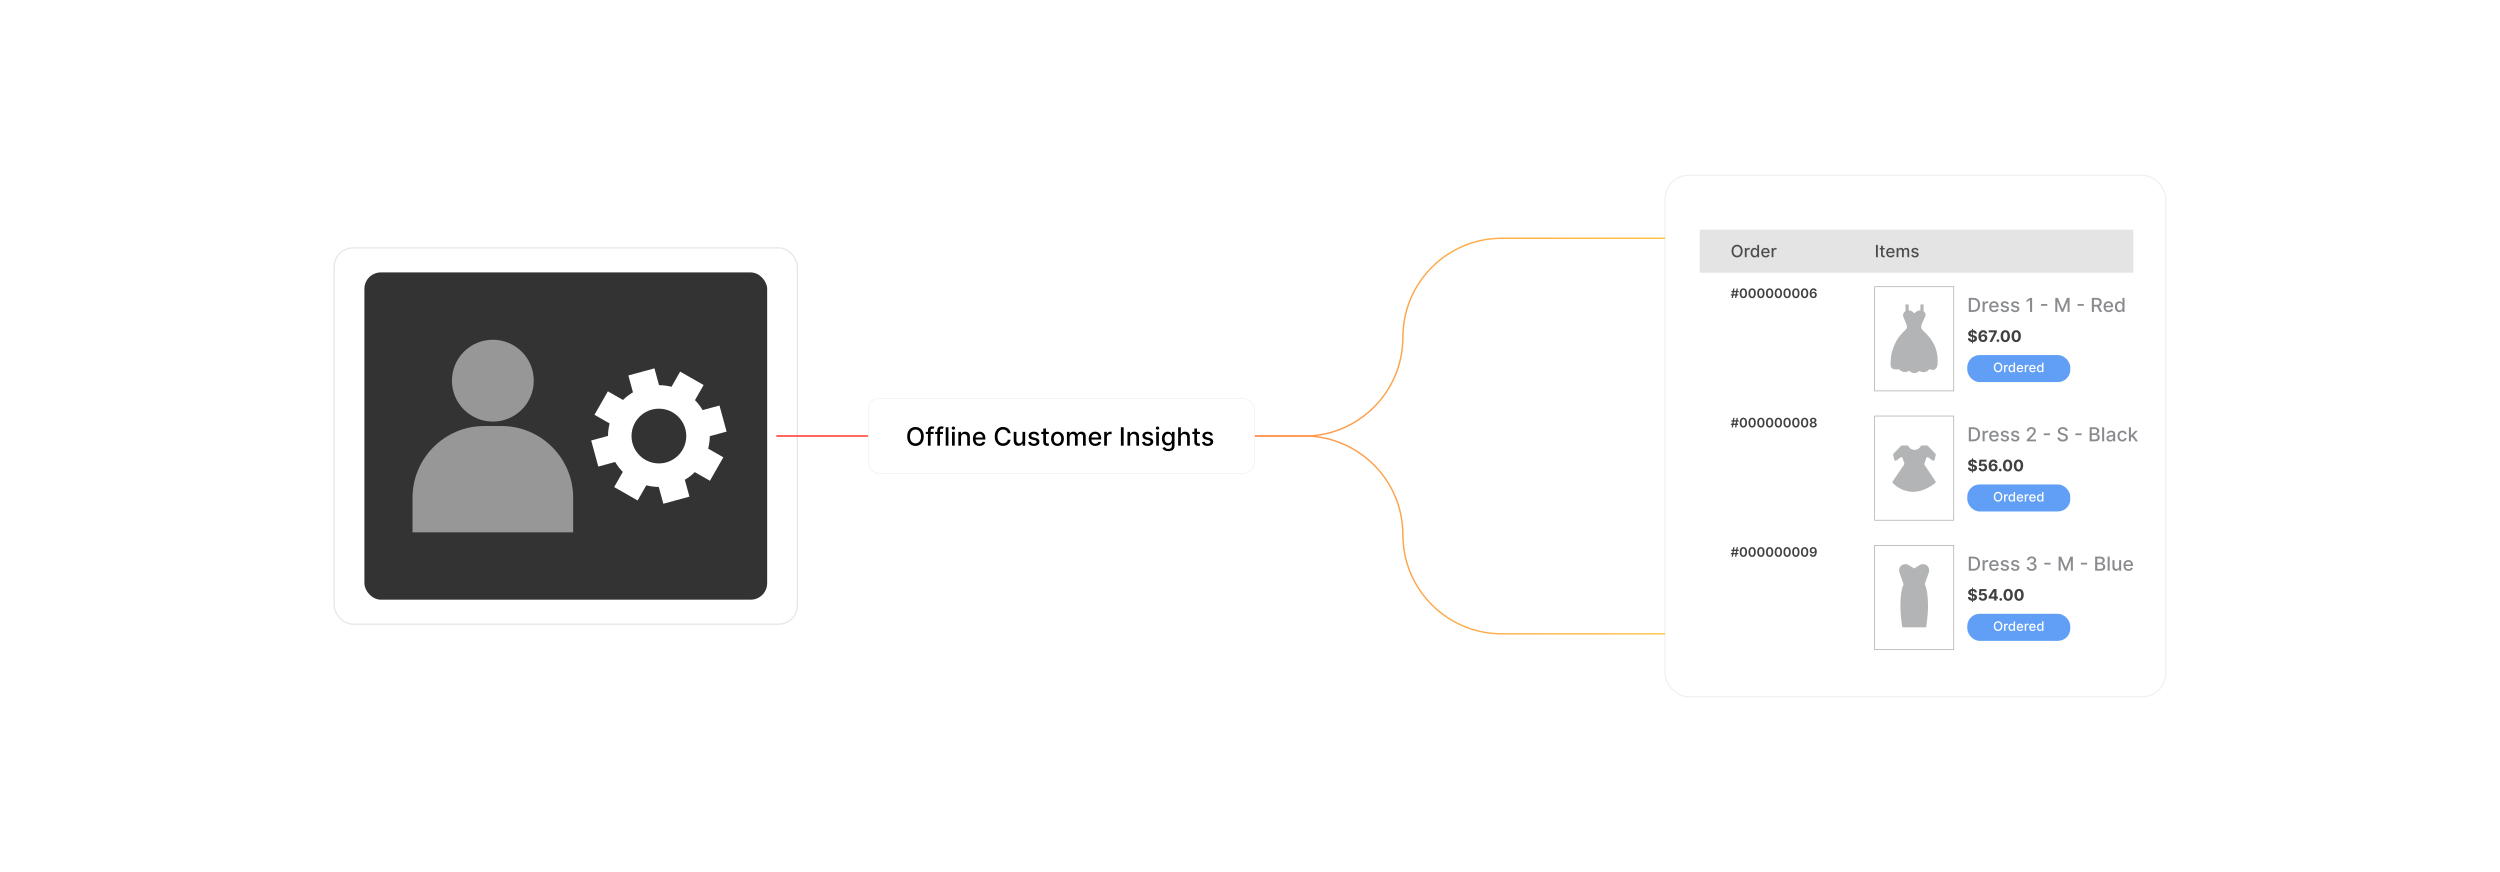 <?xml version="1.0" encoding="UTF-8"?><svg id="Layer_1" xmlns="http://www.w3.org/2000/svg" xmlns:xlink="http://www.w3.org/1999/xlink" viewBox="0 0 860 300"><defs><filter id="outer-glow-2" filterUnits="userSpaceOnUse"><feOffset dx="0" dy="0"/><feGaussianBlur result="blur" stdDeviation="3"/><feFlood flood-color="#e04646" flood-opacity=".3"/><feComposite in2="blur" operator="in"/><feComposite in="SourceGraphic"/></filter><filter id="outer-glow-3" filterUnits="userSpaceOnUse"><feOffset dx="0" dy="0"/><feGaussianBlur result="blur-2" stdDeviation="3"/><feFlood flood-color="#e04646" flood-opacity=".3"/><feComposite in2="blur-2" operator="in"/><feComposite in="SourceGraphic"/></filter><filter id="drop-shadow-4" filterUnits="userSpaceOnUse"><feOffset dx="1.239" dy="1.239"/><feGaussianBlur result="blur-3" stdDeviation="2.477"/><feFlood flood-color="#333" flood-opacity=".1"/><feComposite in2="blur-3" operator="in"/><feComposite in="SourceGraphic"/></filter><linearGradient id="linear-gradient" x1="267.11" y1="116" x2="572.774" y2="116" gradientUnits="userSpaceOnUse"><stop offset="0" stop-color="#ff5955"/><stop offset=".999" stop-color="#fdc346"/></linearGradient><linearGradient id="linear-gradient-2" y1="7.057" y2="7.057" gradientTransform="translate(0 191.057) scale(1 -1)" xlink:href="#linear-gradient"/><filter id="outer-glow-5" filterUnits="userSpaceOnUse"><feOffset dx="0" dy="0"/><feGaussianBlur result="blur-4" stdDeviation="3"/><feFlood flood-color="#e04646" flood-opacity=".3"/><feComposite in2="blur-4" operator="in"/><feComposite in="SourceGraphic"/></filter></defs><rect width="860" height="300" rx="5" ry="5" fill="#fff" stroke-width="0"/><g filter="url(#outer-glow-2)"><rect x="114.961" y="85.27" width="159.335" height="129.46" rx="6.501" ry="6.501" fill="#fff" stroke="#e6e7e7" stroke-miterlimit="10" stroke-width=".458"/><rect x="125.352" y="93.713" width="138.552" height="112.574" rx="5.653" ry="5.653" fill="#333" stroke-width="0"/><path d="M166.573,146.552h5.938c13.609,0,24.657,11.048,24.657,24.657v11.918h-55.252v-11.918c0-13.609,11.048-24.657,24.657-24.657Z" fill="#979797" stroke-width="0"/><circle cx="169.542" cy="130.95" r="14.077" fill="#979797" stroke-width="0"/><path d="M244.168,150.046l5.781-1.576-2.445-8.969-5.796,1.58c-.741-1.248-1.618-2.405-2.635-3.427l2.974-5.203-8.071-4.614-2.982,5.216c-1.374-.351-2.805-.556-4.288-.56l-1.576-5.781-8.969,2.445,1.58,5.796c-1.248.741-2.405,1.619-3.427,2.636l-5.203-2.974-4.613,8.071,5.216,2.982c-.351,1.374-.557,2.805-.56,4.287l-5.782,1.576,2.445,8.969,5.797-1.58c.741,1.248,1.619,2.405,2.636,3.427l-2.974,5.203,8.071,4.613,2.982-5.216c1.374.35,2.805.556,4.287.56l1.576,5.781,8.969-2.445-1.58-5.796c1.248-.741,2.405-1.618,3.428-2.636l5.202,2.974,4.613-8.071-5.216-2.981c.351-1.374.557-2.805.56-4.288ZM226.661,159.418c-5.191,0-9.418-4.224-9.418-9.418,0-5.191,4.228-9.414,9.418-9.414,5.194,0,9.418,4.224,9.418,9.414,0,5.194-4.224,9.418-9.418,9.418Z" fill="#fff" stroke-width="0"/></g><g filter="url(#outer-glow-3)"><rect x="572.774" y="60.308" width="172.264" height="179.385" rx="8.134" ry="8.134" fill="#fff" stroke="#f0f0f0" stroke-miterlimit="10" stroke-width=".444"/><g filter="url(#drop-shadow-4)"><rect x="583.485" y="77.767" width="149.134" height="14.815" fill="#e4e4e4" stroke-width="0"/><path d="M598.231,85.125c0,.454-.083.843-.249,1.169s-.394.576-.682.751c-.288.175-.616.263-.982.263-.368,0-.696-.087-.984-.263-.289-.175-.516-.425-.682-.752s-.249-.716-.249-1.168c0-.454.083-.844.249-1.169s.393-.576.682-.751c.288-.175.616-.263.984-.263.366,0,.694.087.982.263.288.175.516.425.682.751s.249.715.249,1.169ZM597.596,85.125c0-.346-.056-.638-.167-.875-.111-.237-.264-.417-.457-.539-.192-.123-.411-.184-.654-.184-.245,0-.464.061-.655.184-.192.122-.345.302-.456.539-.111.237-.167.529-.167.875,0,.346.056.637.167.875s.264.417.456.54c.191.122.41.184.655.184.243,0,.462-.061.654-.184.193-.123.346-.302.457-.54s.167-.529.167-.875Z" fill="#4d4d4d" stroke-width="0"/><path d="M598.978,87.25v-3.187h.6v.506h.033c.059-.171.161-.307.309-.406.146-.099.315-.148.501-.148.038,0,.084.002.138.004.054.002.095.006.126.01v.593c-.025-.007-.069-.015-.133-.024-.065-.009-.128-.013-.191-.013-.146,0-.277.031-.391.092-.114.061-.205.146-.272.255-.066.108-.1.232-.1.37v1.946h-.62Z" fill="#4d4d4d" stroke-width="0"/><path d="M602.301,87.312c-.258,0-.486-.066-.689-.198-.201-.132-.358-.321-.473-.566-.114-.246-.171-.54-.171-.885,0-.344.058-.639.173-.884s.274-.432.477-.562c.202-.13.431-.195.686-.195.198,0,.357.033.478.099.121.065.215.142.282.229.066.087.119.164.156.231h.037v-1.579h.621v4.25h-.606v-.496h-.052c-.037.068-.091.145-.161.232-.069.087-.165.164-.287.229-.121.065-.279.097-.473.097ZM602.437,86.783c.179,0,.329-.047.453-.142s.218-.227.282-.396c.065-.169.097-.365.097-.589,0-.221-.032-.415-.096-.581s-.157-.295-.28-.388-.274-.139-.456-.139c-.186,0-.343.048-.467.145-.125.097-.219.229-.281.396-.062.168-.095.356-.095.566,0,.213.032.405.096.575.064.17.158.305.283.403.125.099.28.148.464.148Z" fill="#4d4d4d" stroke-width="0"/><path d="M606.136,87.314c-.315,0-.584-.067-.81-.203-.227-.135-.4-.325-.523-.57-.122-.246-.184-.534-.184-.864,0-.327.061-.614.184-.863.123-.249.294-.443.515-.583s.479-.209.775-.209c.18,0,.354.03.522.089.169.059.32.153.455.28.134.127.239.292.317.495.077.203.116.448.116.737v.22h-2.533v-.465h1.925c0-.163-.033-.308-.1-.435s-.159-.227-.278-.3c-.12-.073-.26-.11-.421-.11-.174,0-.326.043-.455.127-.13.085-.23.196-.299.332-.07.136-.104.284-.104.443v.363c0,.213.037.394.112.543.076.149.182.263.316.341.136.078.294.117.476.117.117,0,.225-.017.321-.051s.181-.085.251-.152c.071-.068.125-.152.162-.251l.587.105c-.047.173-.131.324-.252.454s-.273.23-.454.301-.389.107-.621.107Z" fill="#4d4d4d" stroke-width="0"/><path d="M608.195,87.25v-3.187h.6v.506h.033c.059-.171.161-.307.309-.406.146-.099.315-.148.501-.148.038,0,.084.002.138.004.054.002.095.006.126.01v.593c-.025-.007-.069-.015-.133-.024-.065-.009-.128-.013-.191-.013-.146,0-.277.031-.391.092-.114.061-.205.146-.272.255-.066.108-.1.232-.1.37v1.946h-.62Z" fill="#4d4d4d" stroke-width="0"/><path d="M644.735,83v4.25h-.642v-4.25h.642Z" fill="#4d4d4d" stroke-width="0"/><path d="M647.106,84.063v.498h-1.74v-.498h1.74ZM645.833,83.299h.62v3.015c0,.12.019.21.054.271.036.06.083.101.141.123s.12.032.188.032c.05,0,.094-.003.131-.011.037-.007.066-.012.087-.017l.112.513c-.036.014-.087.028-.153.043s-.149.022-.249.024c-.163.003-.315-.026-.457-.087-.141-.061-.255-.155-.342-.282-.087-.127-.131-.287-.131-.479v-3.144Z" fill="#4d4d4d" stroke-width="0"/><path d="M649.132,87.314c-.315,0-.584-.067-.81-.203-.227-.135-.4-.325-.523-.57-.122-.246-.184-.534-.184-.864,0-.327.061-.614.184-.863.123-.249.294-.443.515-.583s.479-.209.775-.209c.18,0,.354.03.522.089.169.059.32.153.455.28.134.127.239.292.317.495.077.203.116.448.116.737v.22h-2.533v-.465h1.925c0-.163-.033-.308-.1-.435s-.159-.227-.278-.3c-.12-.073-.26-.11-.421-.11-.174,0-.326.043-.455.127-.13.085-.23.196-.299.332-.07.136-.104.284-.104.443v.363c0,.213.037.394.112.543.076.149.182.263.316.341.136.078.294.117.476.117.117,0,.225-.017.321-.051s.181-.085.251-.152c.071-.068.125-.152.162-.251l.587.105c-.047.173-.131.324-.252.454s-.273.23-.454.301-.389.107-.621.107Z" fill="#4d4d4d" stroke-width="0"/><path d="M651.189,87.25v-3.187h.596v.519h.039c.066-.175.175-.313.326-.412.15-.099.331-.148.541-.148.213,0,.393.05.537.149s.251.236.32.411h.033c.076-.17.197-.306.363-.408s.363-.152.593-.152c.289,0,.525.09.709.272.184.181.274.454.274.819v2.137h-.62v-2.079c0-.216-.059-.372-.176-.469-.118-.097-.259-.145-.422-.145-.202,0-.358.062-.471.186-.112.123-.168.282-.168.476v2.031h-.618v-2.119c0-.173-.055-.311-.162-.417-.108-.105-.248-.158-.421-.158-.118,0-.227.031-.325.092s-.179.147-.238.256c-.06.109-.091.236-.091.38v1.965h-.62Z" fill="#4d4d4d" stroke-width="0"/><path d="M658.741,84.84l-.562.1c-.023-.072-.06-.14-.111-.205s-.118-.119-.204-.16c-.086-.041-.193-.062-.321-.062-.176,0-.323.039-.44.117s-.177.179-.177.302c0,.107.04.192.119.257.078.065.206.119.382.16l.506.116c.293.067.512.172.655.313.144.141.216.325.216.55,0,.191-.055.361-.165.509-.109.149-.263.266-.458.35-.196.084-.423.127-.68.127-.356,0-.648-.077-.873-.23-.226-.153-.364-.37-.415-.652l.6-.091c.037.156.113.274.23.353s.269.12.455.12c.203,0,.365-.043.487-.128.122-.085.183-.189.183-.312,0-.1-.037-.184-.111-.251-.073-.068-.186-.119-.339-.154l-.539-.118c-.298-.068-.518-.176-.659-.324s-.213-.335-.213-.562c0-.188.053-.352.158-.494.104-.141.25-.252.435-.331s.398-.119.637-.119c.345,0,.615.074.814.223.198.148.328.347.393.596Z" fill="#4d4d4d" stroke-width="0"/><rect x="643.626" y="97.378" width="27.201" height="35.848" fill="#fff" stroke="#b2b4b6" stroke-miterlimit="10" stroke-width=".276"/><path d="M657.283,106.566c.688-.746,1.442-1.056,2.099-1.066v-1.998h1.094v2.303c.595.394.875,1.123.518,1.91l-1.111,2.45c-.19.482-.293.958-.17,1.421.083.313.269.619.6.918,2.565,2.36,4.61,5.099,4.963,9.068,0,1.145.267,2.866-.43,3.808-.552.746-1.345.827-2.338.344-.884,1.128-2.048,1.392-3.532.668-1.133.998-2.296.922-3.484-.096-1.219.729-2.414.604-3.579-.573-.584.153-1.154.206-1.694.02-1.329-.459-1.074-1.208-1.074-2.365,0-2.159.419-3.855,1.268-5.864.822-1.944,1.627-3.008,2.816-4.281,1.098-1.176,2.087-1.494,1.165-3.307l-.859-2.111c-.347-.852.029-1.631.709-2.025v-2.289h1.093v2.021c.642.02,1.344.326,1.943,1.043Z" fill="#b2b4b6" fill-rule="evenodd" stroke-width="0"/><rect x="675.498" y="120.905" width="35.442" height="9.296" rx="4.242" ry="4.242" fill="#619ff6" stroke-width="0"/><path d="M687.58,125.137c0,.35-.065.651-.192.903s-.304.445-.526.58-.476.203-.759.203c-.284,0-.537-.067-.76-.203s-.398-.329-.526-.581c-.128-.252-.192-.553-.192-.902,0-.351.065-.651.192-.903.128-.252.304-.445.526-.58.223-.135.476-.203.76-.203.283,0,.536.067.759.203.223.135.398.328.526.58.128.252.192.552.192.903ZM687.09,125.137c0-.267-.043-.492-.129-.675-.086-.184-.203-.322-.352-.417-.149-.094-.317-.142-.506-.142s-.357.047-.506.142c-.148.095-.266.233-.352.417-.086.183-.129.408-.129.675s.043.492.129.675.203.322.352.416.317.142.506.142.356-.047.506-.142.267-.233.352-.416.129-.408.129-.675Z" fill="#fff" stroke-width="0"/><path d="M688.157,126.778v-2.461h.463v.391h.025c.045-.132.124-.237.238-.313.113-.077.242-.115.387-.115.03,0,.065.001.106.003.041.002.073.005.097.008v.459c-.019-.005-.053-.012-.102-.019-.049-.007-.098-.01-.146-.01-.113,0-.215.023-.303.071-.088.047-.157.113-.209.197-.051.084-.077.179-.077.286v1.503h-.478Z" fill="#fff" stroke-width="0"/><path d="M690.721,126.826c-.198,0-.376-.051-.531-.153s-.277-.248-.365-.438c-.088-.19-.132-.417-.132-.683,0-.266.045-.494.134-.683s.212-.334.367-.435c.156-.1.333-.15.531-.15.152,0,.275.025.369.076.093.051.166.11.218.177.052.067.092.127.121.178h.028v-1.22h.479v3.282h-.468v-.383h-.04c-.029.052-.07.112-.124.179-.055.067-.128.126-.223.176-.094.05-.216.075-.365.075ZM690.828,126.418c.138,0,.254-.037.35-.11s.168-.175.218-.305.074-.282.074-.455c0-.171-.024-.32-.073-.449s-.121-.228-.217-.3c-.095-.071-.212-.107-.352-.107-.144,0-.265.038-.361.112-.096.075-.168.177-.217.306s-.073.275-.073.438c0,.165.025.312.074.444s.122.235.219.311.216.115.358.115Z" fill="#fff" stroke-width="0"/><path d="M693.684,126.828c-.242,0-.451-.052-.626-.156-.175-.104-.309-.251-.403-.441-.095-.19-.142-.412-.142-.667,0-.252.047-.475.142-.666.095-.192.227-.343.398-.451.17-.108.369-.162.599-.162.139,0,.273.023.403.069s.247.118.351.216.185.226.245.382c.06.156.09.346.09.569v.17h-1.956v-.359h1.486c0-.126-.025-.238-.076-.335-.052-.098-.123-.175-.216-.232s-.2-.085-.324-.085c-.135,0-.252.033-.352.098-.101.066-.177.151-.231.256-.054.105-.08.219-.08.342v.28c0,.165.028.305.087.42s.14.203.244.264c.104.06.228.09.367.09.091,0,.174-.013.248-.039.075-.026.14-.065.194-.118.055-.053.096-.117.125-.194l.453.082c-.036.133-.102.25-.194.35-.094.1-.211.177-.352.232-.14.055-.3.083-.479.083Z" fill="#fff" stroke-width="0"/><path d="M695.274,126.778v-2.461h.463v.391h.025c.045-.132.124-.237.238-.313.113-.077.242-.115.387-.115.03,0,.065.001.106.003.041.002.073.005.097.008v.459c-.019-.005-.053-.012-.102-.019-.049-.007-.098-.01-.146-.01-.113,0-.215.023-.303.071-.088.047-.157.113-.209.197-.051.084-.077.179-.077.286v1.503h-.478Z" fill="#fff" stroke-width="0"/><path d="M697.978,126.828c-.242,0-.451-.052-.626-.156-.175-.104-.309-.251-.403-.441-.095-.19-.142-.412-.142-.667,0-.252.047-.475.142-.666.095-.192.227-.343.398-.451.17-.108.369-.162.599-.162.139,0,.273.023.403.069s.247.118.351.216.185.226.245.382c.06.156.09.346.09.569v.17h-1.956v-.359h1.486c0-.126-.025-.238-.076-.335-.052-.098-.123-.175-.216-.232s-.2-.085-.324-.085c-.135,0-.252.033-.352.098-.101.066-.177.151-.231.256-.054.105-.08.219-.08.342v.28c0,.165.028.305.087.42s.14.203.244.264c.104.06.228.09.367.09.091,0,.174-.013.248-.039.075-.026.14-.065.194-.118.055-.053.096-.117.125-.194l.453.082c-.036.133-.102.25-.194.35-.094.1-.211.177-.352.232-.14.055-.3.083-.479.083Z" fill="#fff" stroke-width="0"/><path d="M700.489,126.826c-.198,0-.376-.051-.531-.153s-.277-.248-.365-.438c-.088-.19-.132-.417-.132-.683,0-.266.045-.494.134-.683s.212-.334.367-.435c.156-.1.333-.15.531-.15.152,0,.275.025.369.076.093.051.166.11.218.177.052.067.092.127.121.178h.028v-1.22h.479v3.282h-.468v-.383h-.04c-.029.052-.07.112-.124.179-.055.067-.128.126-.223.176-.094.05-.216.075-.365.075ZM700.596,126.418c.138,0,.254-.037.35-.11s.168-.175.218-.305.074-.282.074-.455c0-.171-.024-.32-.073-.449s-.121-.228-.217-.3c-.095-.071-.212-.107-.352-.107-.144,0-.265.038-.361.112-.096.075-.168.177-.217.306s-.073.275-.073.438c0,.165.025.312.074.444s.122.235.219.311.216.115.358.115Z" fill="#fff" stroke-width="0"/><path d="M677.593,106.07h-1.565v-4.835h1.615c.474,0,.88.096,1.22.289.341.193.602.469.783.829s.273.79.273,1.292c0,.504-.092.936-.274,1.299-.184.362-.448.64-.795.835s-.765.291-1.256.291ZM676.758,105.432h.796c.368,0,.674-.069.918-.208.244-.14.427-.342.548-.607s.182-.589.182-.972c0-.379-.06-.701-.181-.965-.12-.265-.299-.465-.537-.602-.237-.137-.532-.206-.885-.206h-.841v3.56Z" fill="#898b8e" stroke-width="0"/><path d="M680.769,106.07v-3.627h.683v.576h.037c.066-.195.184-.349.351-.461.168-.113.358-.169.57-.169.044,0,.097.002.157.005.06.003.108.007.143.012v.675c-.028-.008-.078-.017-.151-.027-.072-.01-.144-.015-.217-.015-.167,0-.315.035-.445.105-.13.07-.232.167-.308.29-.076.124-.113.264-.113.422v2.214h-.706Z" fill="#898b8e" stroke-width="0"/><path d="M684.754,106.143c-.356,0-.664-.077-.922-.231-.257-.153-.455-.37-.595-.649s-.209-.607-.209-.983c0-.372.069-.699.209-.982.14-.283.335-.504.586-.663.251-.159.545-.239.882-.239.204,0,.402.034.595.102.191.068.364.174.517.319.153.145.273.333.361.563.088.231.133.511.133.839v.251h-2.883v-.529h2.19c0-.186-.037-.351-.113-.495-.075-.144-.182-.258-.317-.341s-.296-.125-.478-.125c-.198,0-.371.048-.518.145-.147.097-.261.223-.34.378-.08.155-.119.323-.119.504v.413c0,.243.042.449.128.619s.206.299.36.388c.154.089.334.134.541.134.134,0,.256-.019.365-.058.11-.039.206-.096.286-.173s.142-.172.184-.286l.669.12c-.054.197-.149.369-.287.516-.138.147-.31.261-.518.342-.206.081-.442.122-.707.122Z" fill="#898b8e" stroke-width="0"/><path d="M689.814,103.329l-.641.113c-.026-.082-.068-.16-.126-.233-.058-.074-.135-.135-.232-.182-.098-.047-.22-.071-.366-.071-.199,0-.366.044-.5.134-.134.089-.201.203-.201.343,0,.121.045.219.135.293.09.074.234.134.435.182l.576.132c.333.077.582.196.746.356.163.161.245.369.245.625,0,.217-.062.411-.188.58-.125.169-.299.302-.521.398s-.48.144-.773.144c-.406,0-.737-.087-.994-.261-.257-.174-.414-.421-.472-.743l.682-.104c.043.178.13.312.263.403.132.09.304.136.517.136.231,0,.416-.049.555-.145s.208-.215.208-.355c0-.114-.042-.209-.126-.286-.085-.077-.213-.135-.387-.174l-.613-.135c-.339-.077-.589-.2-.75-.368s-.242-.382-.242-.64c0-.214.06-.401.18-.561.12-.161.285-.286.496-.377.211-.09.452-.136.725-.136.392,0,.7.085.926.254.225.169.373.396.446.679Z" fill="#898b8e" stroke-width="0"/><path d="M693.377,103.329l-.641.113c-.026-.082-.068-.16-.126-.233-.058-.074-.135-.135-.232-.182-.098-.047-.22-.071-.366-.071-.199,0-.366.044-.5.134-.134.089-.201.203-.201.343,0,.121.045.219.135.293.09.074.234.134.435.182l.576.132c.333.077.582.196.746.356.163.161.245.369.245.625,0,.217-.062.411-.188.58-.125.169-.299.302-.521.398s-.48.144-.773.144c-.406,0-.737-.087-.994-.261-.257-.174-.414-.421-.472-.743l.682-.104c.043.178.13.312.263.403.132.09.304.136.517.136.231,0,.416-.049.555-.145s.208-.215.208-.355c0-.114-.042-.209-.126-.286-.085-.077-.213-.135-.387-.174l-.613-.135c-.339-.077-.589-.2-.75-.368s-.242-.382-.242-.64c0-.214.06-.401.18-.561.12-.161.285-.286.496-.377.211-.09.452-.136.725-.136.392,0,.7.085.926.254.225.169.373.396.446.679Z" fill="#898b8e" stroke-width="0"/><path d="M697.807,101.235v4.835h-.732v-4.104h-.028l-1.156.756v-.699l1.206-.788h.711Z" fill="#898b8e" stroke-width="0"/><path d="M703.023,103.345v.614h-2.144v-.614h2.144Z" fill="#898b8e" stroke-width="0"/><path d="M705.783,101.235h.886l1.539,3.758h.057l1.539-3.758h.886v4.835h-.694v-3.499h-.045l-1.426,3.492h-.576l-1.426-3.494h-.045v3.502h-.694v-4.835Z" fill="#898b8e" stroke-width="0"/><path d="M715.593,103.345v.614h-2.144v-.614h2.144Z" fill="#898b8e" stroke-width="0"/><path d="M718.352,106.07v-4.835h1.724c.374,0,.685.065.934.193s.434.307.556.535c.123.228.185.49.185.788,0,.296-.061.556-.185.78-.123.224-.31.398-.557.523-.248.124-.56.186-.935.186h-1.306v-.628h1.24c.235,0,.428-.034.577-.102.148-.068.258-.166.327-.295.069-.129.103-.284.103-.465,0-.183-.035-.341-.105-.475-.069-.134-.179-.236-.328-.308-.148-.072-.343-.107-.584-.107h-.916v4.21h-.73ZM720.739,103.888l1.194,2.182h-.831l-1.171-2.182h.808Z" fill="#898b8e" stroke-width="0"/><path d="M724.1,106.143c-.356,0-.664-.077-.922-.231-.257-.153-.455-.37-.595-.649s-.209-.607-.209-.983c0-.372.069-.699.209-.982.14-.283.335-.504.586-.663.251-.159.545-.239.882-.239.204,0,.402.034.595.102.191.068.364.174.517.319.153.145.273.333.361.563.088.231.133.511.133.839v.251h-2.883v-.529h2.19c0-.186-.037-.351-.113-.495-.075-.144-.182-.258-.317-.341s-.296-.125-.478-.125c-.198,0-.371.048-.518.145-.147.097-.261.223-.34.378-.08.155-.119.323-.119.504v.413c0,.243.042.449.128.619s.206.299.36.388c.154.089.334.134.541.134.134,0,.256-.019.365-.058.11-.039.206-.096.286-.173s.142-.172.184-.286l.669.12c-.054.197-.149.369-.287.516-.138.147-.31.261-.518.342-.206.081-.442.122-.707.122Z" fill="#898b8e" stroke-width="0"/><path d="M727.801,106.141c-.293,0-.554-.075-.782-.226-.23-.15-.409-.365-.539-.644-.13-.279-.194-.615-.194-1.007s.065-.727.197-1.006c.131-.278.311-.492.542-.64.23-.148.49-.222.781-.222.225,0,.406.038.544.112s.245.162.321.261.136.186.178.262h.043v-1.796h.706v4.835h-.69v-.565h-.06c-.042.077-.103.166-.183.265s-.189.185-.327.26c-.139.074-.317.111-.538.111ZM727.957,105.539c.203,0,.375-.054.516-.162s.248-.258.321-.45.109-.415.109-.67c0-.252-.036-.472-.108-.661s-.179-.336-.319-.441c-.14-.105-.312-.158-.519-.158-.213,0-.39.055-.531.165s-.249.261-.32.451-.107.405-.107.644c0,.242.036.46.108.654.072.193.18.347.322.459.143.113.318.169.528.169Z" fill="#898b8e" stroke-width="0"/><path d="M677.996,113.535c-.016-.156-.082-.278-.2-.364-.117-.087-.277-.13-.478-.13-.137,0-.253.019-.347.057-.095.038-.167.091-.217.158-.05.067-.074.144-.074.229-.003.071.013.133.045.186.033.053.079.099.137.137.059.038.126.071.202.099s.157.051.244.071l.356.085c.173.039.332.09.477.155.145.065.271.144.376.239.106.094.189.205.248.334.059.128.089.274.09.44-.001.243-.064.453-.185.631s-.298.315-.527.413c-.229.098-.505.146-.828.146-.32,0-.6-.049-.837-.147-.236-.098-.422-.244-.554-.437-.133-.193-.202-.433-.209-.718h.812c.009.133.048.244.115.333.068.089.159.155.273.2s.244.067.389.067c.142,0,.266-.021.371-.062s.188-.099.245-.172c.059-.074.087-.158.087-.254,0-.089-.025-.164-.078-.225-.053-.06-.129-.112-.229-.155-.101-.043-.223-.082-.367-.117l-.433-.108c-.335-.082-.599-.208-.793-.382-.193-.173-.29-.406-.289-.7-.001-.24.064-.45.193-.63s.309-.32.536-.421c.228-.101.485-.151.775-.151.294,0,.552.05.772.151.22.101.392.241.515.421.122.18.185.388.19.624h-.804ZM677.152,116.859v-4.962h.318v4.962h-.318Z" fill="#414042" stroke-width="0"/><path d="M680.917,116.417c-.204-.002-.401-.036-.591-.102-.19-.067-.358-.176-.509-.328-.149-.151-.269-.352-.355-.601s-.131-.556-.131-.918c.001-.334.04-.632.115-.895.075-.263.185-.486.326-.669.141-.184.31-.323.509-.42.197-.096.419-.144.664-.144.266,0,.499.051.702.154.203.103.366.242.489.418s.198.373.224.591h-.827c-.032-.139-.101-.247-.204-.326-.102-.079-.231-.119-.384-.119-.258,0-.454.113-.588.337-.134.225-.202.531-.204.917h.026c.06-.118.141-.218.241-.301.102-.084.218-.147.348-.192.13-.045.267-.067.412-.067.234,0,.444.055.628.166s.328.262.434.455c.106.192.159.413.159.661,0,.269-.062.508-.186.717-.125.209-.299.373-.521.491-.224.118-.482.177-.776.175ZM680.913,115.758c.129,0,.244-.031.347-.093.102-.062.183-.146.24-.252.059-.106.087-.225.087-.357s-.028-.25-.086-.354c-.058-.105-.137-.188-.237-.25s-.216-.093-.345-.093c-.098,0-.186.018-.269.054s-.154.087-.216.151c-.06.065-.109.139-.144.224-.035.085-.053.174-.053.27,0,.128.029.245.088.351s.139.19.24.254.217.095.347.095Z" fill="#414042" stroke-width="0"/><path d="M683.153,116.363l1.645-3.256v-.027h-1.917v-.686h2.786v.696l-1.647,3.274h-.867Z" fill="#414042" stroke-width="0"/><path d="M686.052,116.413c-.128,0-.237-.045-.329-.137-.091-.091-.137-.201-.137-.329,0-.127.046-.235.137-.325.092-.091.201-.136.329-.136.124,0,.232.045.325.136.093.09.14.199.14.325,0,.085-.021.164-.065.234-.044.07-.101.127-.17.169-.07.042-.146.063-.231.063Z" fill="#414042" stroke-width="0"/><path d="M688.579,116.45c-.333-.002-.619-.084-.859-.247-.239-.163-.424-.398-.553-.708-.128-.309-.191-.68-.19-1.114,0-.433.065-.802.192-1.107.129-.305.314-.537.553-.697.24-.16.525-.239.857-.239s.618.08.858.24c.239.16.424.393.553.697.13.304.193.673.192,1.106,0,.435-.065.808-.193,1.116-.128.309-.312.545-.551.708-.239.163-.525.245-.859.245ZM688.579,115.754c.228,0,.409-.114.545-.343.136-.229.203-.572.202-1.029,0-.301-.031-.552-.093-.752-.061-.201-.147-.351-.26-.452-.111-.101-.243-.151-.395-.151-.226,0-.406.113-.542.339s-.204.565-.206,1.016c0,.305.031.559.092.763.061.204.148.356.261.458.113.102.245.152.396.152Z" fill="#414042" stroke-width="0"/><path d="M692.335,116.45c-.333-.002-.619-.084-.859-.247-.239-.163-.424-.398-.553-.708-.128-.309-.191-.68-.19-1.114,0-.433.065-.802.192-1.107.129-.305.314-.537.553-.697.24-.16.525-.239.857-.239s.618.08.858.24c.239.16.424.393.553.697.13.304.193.673.192,1.106,0,.435-.065.808-.193,1.116-.128.309-.312.545-.551.708-.239.163-.525.245-.859.245ZM692.335,115.754c.228,0,.409-.114.545-.343.136-.229.203-.572.202-1.029,0-.301-.031-.552-.093-.752-.061-.201-.147-.351-.26-.452-.111-.101-.243-.151-.395-.151-.226,0-.406.113-.542.339s-.204.565-.206,1.016c0,.305.031.559.092.763.061.204.148.356.261.458.113.102.245.152.396.152Z" fill="#414042" stroke-width="0"/><path d="M594.13,100.428l.076-.449h2.525l-.076.449h-2.525ZM594.321,99.287l.073-.449h2.525l-.073.449h-2.525ZM594.456,101.274l.538-3.282h.448l-.538,3.282h-.448ZM595.609,101.274l.538-3.282h.449l-.539,3.282h-.448Z" fill="#414042" stroke-width="0"/><path d="M598.481,101.337c-.264,0-.49-.067-.679-.201-.189-.134-.333-.328-.435-.582-.101-.254-.151-.56-.151-.917.001-.358.052-.663.153-.914.101-.252.245-.444.435-.576.189-.132.414-.199.677-.199s.488.066.678.199c.189.132.334.325.435.577.102.252.151.557.151.914,0,.359-.05.665-.151.919-.101.254-.245.447-.434.581-.189.133-.415.2-.679.2ZM598.481,100.835c.205,0,.367-.101.486-.304s.179-.501.179-.895c0-.261-.027-.479-.082-.657-.055-.178-.131-.311-.231-.402-.1-.09-.217-.135-.352-.135-.204,0-.365.101-.484.304-.118.203-.178.499-.18.89-.001.262.025.482.08.66.054.179.13.313.23.403.1.09.218.136.354.136Z" fill="#414042" stroke-width="0"/><path d="M601.49,101.337c-.264,0-.49-.067-.679-.201-.189-.134-.333-.328-.435-.582-.101-.254-.151-.56-.151-.917.001-.358.052-.663.153-.914.101-.252.245-.444.435-.576.189-.132.414-.199.677-.199s.488.066.678.199c.189.132.334.325.435.577.102.252.151.557.151.914,0,.359-.05.665-.151.919-.101.254-.245.447-.434.581-.189.133-.415.2-.679.2ZM601.49,100.835c.205,0,.367-.101.486-.304s.179-.501.179-.895c0-.261-.027-.479-.082-.657-.055-.178-.131-.311-.231-.402-.1-.09-.217-.135-.352-.135-.204,0-.365.101-.484.304-.118.203-.178.499-.18.89-.001.262.025.482.08.66.054.179.13.313.23.403.1.09.218.136.354.136Z" fill="#414042" stroke-width="0"/><path d="M604.5,101.337c-.264,0-.49-.067-.679-.201-.189-.134-.333-.328-.435-.582-.101-.254-.151-.56-.151-.917.001-.358.052-.663.153-.914.101-.252.245-.444.435-.576.189-.132.414-.199.677-.199s.488.066.678.199c.189.132.334.325.435.577.102.252.151.557.151.914,0,.359-.05.665-.151.919-.101.254-.245.447-.434.581-.189.133-.415.2-.679.2ZM604.5,100.835c.205,0,.367-.101.486-.304s.179-.501.179-.895c0-.261-.027-.479-.082-.657-.055-.178-.131-.311-.231-.402-.1-.09-.217-.135-.352-.135-.204,0-.365.101-.484.304-.118.203-.178.499-.18.89-.001.262.025.482.08.66.054.179.13.313.23.403.1.09.218.136.354.136Z" fill="#414042" stroke-width="0"/><path d="M607.509,101.337c-.264,0-.49-.067-.679-.201-.189-.134-.333-.328-.435-.582-.101-.254-.151-.56-.151-.917.001-.358.052-.663.153-.914.101-.252.245-.444.435-.576.189-.132.414-.199.677-.199s.488.066.678.199c.189.132.334.325.435.577.102.252.151.557.151.914,0,.359-.05.665-.151.919-.101.254-.245.447-.434.581-.189.133-.415.2-.679.2ZM607.509,100.835c.205,0,.367-.101.486-.304s.179-.501.179-.895c0-.261-.027-.479-.082-.657-.055-.178-.131-.311-.231-.402-.1-.09-.217-.135-.352-.135-.204,0-.365.101-.484.304-.118.203-.178.499-.18.89-.001.262.025.482.08.66.054.179.13.313.23.403.1.09.218.136.354.136Z" fill="#414042" stroke-width="0"/><path d="M610.518,101.337c-.264,0-.49-.067-.679-.201-.189-.134-.333-.328-.435-.582-.101-.254-.151-.56-.151-.917.001-.358.052-.663.153-.914.101-.252.245-.444.435-.576.189-.132.414-.199.677-.199s.488.066.678.199c.189.132.334.325.435.577.102.252.151.557.151.914,0,.359-.05.665-.151.919-.101.254-.245.447-.434.581-.189.133-.415.2-.679.2ZM610.518,100.835c.205,0,.367-.101.486-.304s.179-.501.179-.895c0-.261-.027-.479-.082-.657-.055-.178-.131-.311-.231-.402-.1-.09-.217-.135-.352-.135-.204,0-.365.101-.484.304-.118.203-.178.499-.18.89-.001.262.025.482.08.66.054.179.13.313.23.403.1.09.218.136.354.136Z" fill="#414042" stroke-width="0"/><path d="M613.527,101.337c-.264,0-.49-.067-.679-.201-.189-.134-.333-.328-.435-.582-.101-.254-.151-.56-.151-.917.001-.358.052-.663.153-.914.101-.252.245-.444.435-.576.189-.132.414-.199.677-.199s.488.066.678.199c.189.132.334.325.435.577.102.252.151.557.151.914,0,.359-.05.665-.151.919-.101.254-.245.447-.434.581-.189.133-.415.2-.679.2ZM613.527,100.835c.205,0,.367-.101.486-.304s.179-.501.179-.895c0-.261-.027-.479-.082-.657-.055-.178-.131-.311-.231-.402-.1-.09-.217-.135-.352-.135-.204,0-.365.101-.484.304-.118.203-.178.499-.18.89-.001.262.025.482.08.66.054.179.13.313.23.403.1.09.218.136.354.136Z" fill="#414042" stroke-width="0"/><path d="M616.537,101.337c-.264,0-.49-.067-.679-.201-.189-.134-.333-.328-.435-.582-.101-.254-.151-.56-.151-.917.001-.358.052-.663.153-.914.101-.252.245-.444.435-.576.189-.132.414-.199.677-.199s.488.066.678.199c.189.132.334.325.435.577.102.252.151.557.151.914,0,.359-.05.665-.151.919-.101.254-.245.447-.434.581-.189.133-.415.2-.679.2ZM616.537,100.835c.205,0,.367-.101.486-.304s.179-.501.179-.895c0-.261-.027-.479-.082-.657-.055-.178-.131-.311-.231-.402-.1-.09-.217-.135-.352-.135-.204,0-.365.101-.484.304-.118.203-.178.499-.18.89-.001.262.025.482.08.66.054.179.13.313.23.403.1.09.218.136.354.136Z" fill="#414042" stroke-width="0"/><path d="M619.546,101.337c-.264,0-.49-.067-.679-.201-.189-.134-.333-.328-.435-.582-.101-.254-.151-.56-.151-.917.001-.358.052-.663.153-.914.101-.252.245-.444.435-.576.189-.132.414-.199.677-.199s.488.066.678.199c.189.132.334.325.435.577.102.252.151.557.151.914,0,.359-.05.665-.151.919-.101.254-.245.447-.434.581-.189.133-.415.2-.679.2ZM619.546,100.835c.205,0,.367-.101.486-.304s.179-.501.179-.895c0-.261-.027-.479-.082-.657-.055-.178-.131-.311-.231-.402-.1-.09-.217-.135-.352-.135-.204,0-.365.101-.484.304-.118.203-.178.499-.18.89-.001.262.025.482.08.66.054.179.13.313.23.403.1.09.218.136.354.136Z" fill="#414042" stroke-width="0"/><path d="M622.544,101.319c-.157-.001-.31-.029-.46-.083-.149-.054-.284-.142-.403-.265-.12-.122-.215-.285-.285-.489-.07-.203-.105-.456-.104-.757,0-.281.03-.532.09-.751.06-.22.145-.406.258-.559s.248-.269.406-.349c.159-.08.336-.12.533-.12.206,0,.389.041.549.122.159.081.288.192.387.332.099.141.159.299.183.476h-.585c-.029-.127-.091-.227-.184-.302-.092-.075-.209-.113-.35-.113-.228,0-.402.099-.525.296-.122.197-.184.469-.185.814h.022c.052-.094.12-.175.203-.242.084-.067.178-.119.283-.156.105-.037.217-.055.334-.055.192,0,.365.046.519.138s.274.218.364.379c.09.161.134.345.133.552.001.216-.048.409-.147.581-.099.171-.237.306-.415.404-.177.099-.384.147-.62.146ZM622.541,100.838c.116,0,.221-.028.312-.085s.164-.133.218-.229.08-.204.079-.324c.001-.117-.024-.224-.076-.319s-.123-.17-.214-.226c-.091-.055-.195-.083-.311-.083-.086,0-.167.017-.242.05-.074.033-.14.079-.195.137s-.099.126-.13.202c-.032.076-.048.158-.05.244.002.114.028.22.081.316.052.096.124.173.216.231s.196.086.312.086Z" fill="#414042" stroke-width="0"/><rect x="643.626" y="141.881" width="27.201" height="35.848" fill="#fff" stroke="#b2b4b6" stroke-miterlimit="10" stroke-width=".276"/><rect x="675.498" y="165.408" width="35.442" height="9.296" rx="4.242" ry="4.242" fill="#619ff6" stroke-width="0"/><path d="M687.58,169.641c0,.35-.065.651-.192.903s-.304.445-.526.58-.476.203-.759.203c-.284,0-.537-.067-.76-.203s-.398-.329-.526-.581c-.128-.252-.192-.553-.192-.902,0-.351.065-.651.192-.903.128-.252.304-.445.526-.58.223-.135.476-.203.76-.203.283,0,.536.067.759.203.223.135.398.328.526.58.128.252.192.552.192.903ZM687.09,169.641c0-.267-.043-.492-.129-.675-.086-.184-.203-.322-.352-.417-.149-.094-.317-.142-.506-.142s-.357.047-.506.142c-.148.095-.266.233-.352.417-.086.183-.129.408-.129.675s.043.492.129.675.203.322.352.416.317.142.506.142.356-.047.506-.142.267-.233.352-.416.129-.408.129-.675Z" fill="#fff" stroke-width="0"/><path d="M688.157,171.282v-2.461h.463v.391h.025c.045-.132.124-.237.238-.313.113-.077.242-.115.387-.115.03,0,.065.001.106.003.041.002.073.005.097.008v.459c-.019-.005-.053-.012-.102-.019-.049-.007-.098-.01-.146-.01-.113,0-.215.023-.303.071-.088.047-.157.113-.209.197-.051.084-.077.179-.077.286v1.503h-.478Z" fill="#fff" stroke-width="0"/><path d="M690.721,171.33c-.198,0-.376-.051-.531-.153s-.277-.248-.365-.438c-.088-.19-.132-.417-.132-.683,0-.266.045-.494.134-.683s.212-.334.367-.435c.156-.1.333-.15.531-.15.152,0,.275.025.369.076.093.051.166.11.218.177.052.067.092.127.121.178h.028v-1.22h.479v3.282h-.468v-.383h-.04c-.029.052-.07.112-.124.179-.055.067-.128.126-.223.176-.094.05-.216.075-.365.075ZM690.828,170.922c.138,0,.254-.037.35-.11s.168-.175.218-.305.074-.282.074-.455c0-.171-.024-.32-.073-.449s-.121-.228-.217-.3c-.095-.071-.212-.107-.352-.107-.144,0-.265.038-.361.112-.096.075-.168.177-.217.306s-.073.275-.073.438c0,.165.025.312.074.444s.122.235.219.311.216.115.358.115Z" fill="#fff" stroke-width="0"/><path d="M693.684,171.332c-.242,0-.451-.052-.626-.156-.175-.104-.309-.251-.403-.441-.095-.19-.142-.412-.142-.667,0-.252.047-.475.142-.666.095-.192.227-.343.398-.451.17-.108.369-.162.599-.162.139,0,.273.023.403.069s.247.118.351.216.185.226.245.382c.06.156.09.346.09.569v.17h-1.956v-.359h1.486c0-.126-.025-.238-.076-.335-.052-.098-.123-.175-.216-.232s-.2-.085-.324-.085c-.135,0-.252.033-.352.098-.101.066-.177.151-.231.256-.054.105-.08.219-.08.342v.28c0,.165.028.305.087.42s.14.203.244.264c.104.06.228.09.367.09.091,0,.174-.013.248-.039.075-.026.14-.065.194-.118.055-.053.096-.117.125-.194l.453.082c-.036.133-.102.25-.194.35-.094.1-.211.177-.352.232-.14.055-.3.083-.479.083Z" fill="#fff" stroke-width="0"/><path d="M695.274,171.282v-2.461h.463v.391h.025c.045-.132.124-.237.238-.313.113-.077.242-.115.387-.115.03,0,.065.001.106.003.041.002.073.005.097.008v.459c-.019-.005-.053-.012-.102-.019-.049-.007-.098-.01-.146-.01-.113,0-.215.023-.303.071-.088.047-.157.113-.209.197-.051.084-.077.179-.077.286v1.503h-.478Z" fill="#fff" stroke-width="0"/><path d="M697.978,171.332c-.242,0-.451-.052-.626-.156-.175-.104-.309-.251-.403-.441-.095-.19-.142-.412-.142-.667,0-.252.047-.475.142-.666.095-.192.227-.343.398-.451.17-.108.369-.162.599-.162.139,0,.273.023.403.069s.247.118.351.216.185.226.245.382c.06.156.09.346.09.569v.17h-1.956v-.359h1.486c0-.126-.025-.238-.076-.335-.052-.098-.123-.175-.216-.232s-.2-.085-.324-.085c-.135,0-.252.033-.352.098-.101.066-.177.151-.231.256-.054.105-.08.219-.08.342v.28c0,.165.028.305.087.42s.14.203.244.264c.104.06.228.09.367.09.091,0,.174-.013.248-.039.075-.026.14-.065.194-.118.055-.053.096-.117.125-.194l.453.082c-.036.133-.102.25-.194.35-.094.1-.211.177-.352.232-.14.055-.3.083-.479.083Z" fill="#fff" stroke-width="0"/><path d="M700.489,171.33c-.198,0-.376-.051-.531-.153s-.277-.248-.365-.438c-.088-.19-.132-.417-.132-.683,0-.266.045-.494.134-.683s.212-.334.367-.435c.156-.1.333-.15.531-.15.152,0,.275.025.369.076.093.051.166.11.218.177.052.067.092.127.121.178h.028v-1.22h.479v3.282h-.468v-.383h-.04c-.029.052-.07.112-.124.179-.055.067-.128.126-.223.176-.094.05-.216.075-.365.075ZM700.596,170.922c.138,0,.254-.037.35-.11s.168-.175.218-.305.074-.282.074-.455c0-.171-.024-.32-.073-.449s-.121-.228-.217-.3c-.095-.071-.212-.107-.352-.107-.144,0-.265.038-.361.112-.096.075-.168.177-.217.306s-.073.275-.073.438c0,.165.025.312.074.444s.122.235.219.311.216.115.358.115Z" fill="#fff" stroke-width="0"/><path d="M677.593,150.574h-1.565v-4.835h1.615c.474,0,.88.096,1.22.289.341.193.602.469.783.829s.273.79.273,1.292c0,.504-.092.936-.274,1.299-.184.362-.448.64-.795.835s-.765.291-1.256.291ZM676.758,149.936h.796c.368,0,.674-.069.918-.208.244-.14.427-.342.548-.607s.182-.589.182-.972c0-.379-.06-.701-.181-.965-.12-.265-.299-.465-.537-.602-.237-.137-.532-.206-.885-.206h-.841v3.56Z" fill="#898b8e" stroke-width="0"/><path d="M680.769,150.574v-3.627h.683v.576h.037c.066-.195.184-.349.351-.461.168-.113.358-.169.57-.169.044,0,.097.002.157.005.06.003.108.007.143.012v.675c-.028-.008-.078-.017-.151-.027-.072-.01-.144-.015-.217-.015-.167,0-.315.035-.445.105-.13.07-.232.167-.308.29-.076.124-.113.264-.113.422v2.214h-.706Z" fill="#898b8e" stroke-width="0"/><path d="M684.754,150.647c-.356,0-.664-.077-.922-.231-.257-.153-.455-.37-.595-.649s-.209-.607-.209-.983c0-.372.069-.699.209-.982.14-.283.335-.504.586-.663.251-.159.545-.239.882-.239.204,0,.402.034.595.102.191.068.364.174.517.319.153.145.273.333.361.563.088.231.133.511.133.839v.251h-2.883v-.529h2.19c0-.186-.037-.351-.113-.495-.075-.144-.182-.258-.317-.341s-.296-.125-.478-.125c-.198,0-.371.048-.518.145-.147.097-.261.223-.34.378-.08.155-.119.323-.119.504v.413c0,.243.042.449.128.619s.206.299.36.388c.154.089.334.134.541.134.134,0,.256-.019.365-.058.11-.039.206-.096.286-.173s.142-.172.184-.286l.669.12c-.054.197-.149.369-.287.516-.138.147-.31.261-.518.342-.206.081-.442.122-.707.122Z" fill="#898b8e" stroke-width="0"/><path d="M689.814,147.833l-.641.113c-.026-.082-.068-.16-.126-.233-.058-.074-.135-.135-.232-.182-.098-.047-.22-.071-.366-.071-.199,0-.366.044-.5.134-.134.089-.201.203-.201.343,0,.121.045.219.135.293.09.074.234.134.435.182l.576.132c.333.077.582.196.746.356.163.161.245.369.245.625,0,.217-.062.411-.188.58-.125.169-.299.302-.521.398s-.48.144-.773.144c-.406,0-.737-.087-.994-.261-.257-.174-.414-.421-.472-.743l.682-.104c.043.178.13.312.263.403.132.09.304.136.517.136.231,0,.416-.049.555-.145s.208-.215.208-.355c0-.114-.042-.209-.126-.286-.085-.077-.213-.135-.387-.174l-.613-.135c-.339-.077-.589-.2-.75-.368s-.242-.382-.242-.64c0-.214.06-.401.18-.561.12-.161.285-.286.496-.377.211-.09.452-.136.725-.136.392,0,.7.085.926.254.225.169.373.396.446.679Z" fill="#898b8e" stroke-width="0"/><path d="M693.377,147.833l-.641.113c-.026-.082-.068-.16-.126-.233-.058-.074-.135-.135-.232-.182-.098-.047-.22-.071-.366-.071-.199,0-.366.044-.5.134-.134.089-.201.203-.201.343,0,.121.045.219.135.293.09.074.234.134.435.182l.576.132c.333.077.582.196.746.356.163.161.245.369.245.625,0,.217-.062.411-.188.58-.125.169-.299.302-.521.398s-.48.144-.773.144c-.406,0-.737-.087-.994-.261-.257-.174-.414-.421-.472-.743l.682-.104c.043.178.13.312.263.403.132.09.304.136.517.136.231,0,.416-.049.555-.145s.208-.215.208-.355c0-.114-.042-.209-.126-.286-.085-.077-.213-.135-.387-.174l-.613-.135c-.339-.077-.589-.2-.75-.368s-.242-.382-.242-.64c0-.214.06-.401.18-.561.12-.161.285-.286.496-.377.211-.09.452-.136.725-.136.392,0,.7.085.926.254.225.169.373.396.446.679Z" fill="#898b8e" stroke-width="0"/><path d="M695.972,150.574v-.529l1.637-1.695c.175-.184.318-.346.433-.485.114-.14.2-.272.257-.398s.085-.26.085-.401c0-.161-.038-.299-.113-.417-.076-.117-.179-.207-.31-.272-.131-.064-.278-.095-.441-.095-.174,0-.324.035-.453.106-.13.071-.229.171-.298.3-.069.129-.103.28-.103.454h-.697c0-.294.068-.552.203-.772.136-.221.321-.392.558-.514s.504-.183.805-.183c.304,0,.572.06.804.181.232.121.414.284.545.491s.195.44.195.7c0,.18-.033.355-.1.527-.067.171-.184.362-.349.572s-.396.465-.69.764l-.961,1.006v.036h2.177v.625h-3.183Z" fill="#898b8e" stroke-width="0"/><path d="M703.958,147.849v.614h-2.144v-.614h2.144Z" fill="#898b8e" stroke-width="0"/><path d="M709.354,147.009c-.024-.224-.129-.397-.311-.52s-.412-.185-.69-.185c-.198,0-.369.031-.515.093-.144.062-.257.147-.336.255-.08.108-.119.231-.119.367,0,.115.027.214.081.297.055.084.126.153.215.209.089.056.185.102.287.14.102.037.2.067.295.091l.473.123c.154.038.312.089.475.153.162.065.311.15.45.255s.251.236.337.392.129.342.129.56c0,.274-.071.517-.212.73-.141.213-.345.38-.611.503-.267.123-.589.184-.967.184-.362,0-.675-.057-.94-.172-.265-.115-.472-.278-.621-.49-.149-.211-.232-.463-.248-.754h.732c.014.175.07.32.171.435.1.116.229.202.385.257.156.056.328.084.516.084.206,0,.39-.033.552-.098.161-.065.288-.156.381-.273.093-.118.14-.255.14-.412,0-.144-.041-.261-.122-.352s-.19-.167-.328-.227c-.138-.06-.293-.112-.466-.158l-.571-.156c-.388-.105-.694-.26-.92-.465s-.339-.476-.339-.812c0-.278.075-.521.227-.73.151-.207.355-.37.614-.485.258-.116.549-.174.873-.174.327,0,.617.058.868.172s.448.273.594.474c.144.201.22.431.227.69h-.704Z" fill="#898b8e" stroke-width="0"/><path d="M714.837,147.849v.614h-2.144v-.614h2.144Z" fill="#898b8e" stroke-width="0"/><path d="M717.596,150.574v-4.835h1.77c.344,0,.627.056.853.169.225.113.394.265.505.456.112.191.168.407.168.646,0,.202-.037.371-.111.509-.073.138-.173.248-.296.331-.124.083-.26.143-.407.181v.047c.16.008.317.06.471.155s.28.23.382.405c.101.175.15.387.15.638,0,.247-.058.469-.173.665-.116.196-.294.351-.535.465-.241.114-.549.171-.923.171h-1.853ZM718.326,147.83h.978c.163,0,.311-.031.442-.094.132-.063.236-.151.315-.266s.116-.249.116-.405c0-.2-.069-.368-.21-.503-.14-.135-.354-.203-.644-.203h-.996v1.471ZM718.326,149.948h1.053c.35,0,.6-.068.751-.203s.227-.305.227-.508c0-.152-.038-.292-.115-.42s-.188-.229-.33-.305c-.142-.076-.31-.113-.506-.113h-1.079v1.549Z" fill="#898b8e" stroke-width="0"/><path d="M722.595,145.739v4.835h-.706v-4.835h.706Z" fill="#898b8e" stroke-width="0"/><path d="M724.599,150.654c-.231,0-.438-.043-.624-.128-.185-.086-.332-.21-.44-.374-.107-.164-.161-.364-.161-.602,0-.205.039-.373.118-.505.078-.132.185-.237.318-.314s.283-.135.448-.175c.166-.04.334-.069.506-.09.217-.025.394-.046.528-.062.136-.017.234-.043.296-.082.06-.038.092-.099.092-.184v-.017c0-.206-.058-.366-.174-.479-.115-.113-.287-.17-.516-.17-.237,0-.425.052-.56.157-.137.104-.231.221-.282.348l-.664-.151c.079-.22.194-.398.347-.535.151-.136.327-.235.525-.298.198-.062.406-.093.625-.093.145,0,.299.017.462.051.163.034.315.096.458.185s.259.218.351.384c.091.166.137.381.137.645v2.408h-.69v-.496h-.028c-.046.091-.114.181-.205.269-.092.088-.209.161-.352.219-.144.059-.315.087-.515.087ZM724.753,150.088c.195,0,.362-.039.501-.116.14-.077.246-.178.319-.303.073-.126.109-.259.109-.403v-.467c-.025.025-.073.048-.144.07-.072.021-.153.039-.245.054-.091.015-.18.028-.267.04-.086.012-.159.021-.217.029-.137.018-.262.047-.374.087-.113.041-.203.1-.27.176-.067.076-.101.177-.101.303,0,.175.065.307.193.396.13.089.294.133.494.133Z" fill="#898b8e" stroke-width="0"/><path d="M728.855,150.647c-.351,0-.652-.08-.905-.24s-.446-.38-.582-.662-.203-.605-.203-.968c0-.368.069-.693.208-.976s.334-.503.585-.662c.252-.159.549-.239.891-.239.275,0,.52.051.736.152s.39.244.523.426c.133.183.212.396.237.64h-.688c-.038-.17-.124-.316-.259-.439-.134-.123-.315-.184-.539-.184-.197,0-.369.052-.516.155-.147.103-.262.249-.344.439s-.123.414-.123.672c0,.264.04.493.121.685.08.192.193.341.341.446s.32.158.52.158c.134,0,.255-.025.364-.075.109-.049.202-.121.276-.213.075-.093.127-.205.157-.335h.688c-.025.234-.102.444-.23.628-.127.184-.298.329-.511.435-.214.105-.464.158-.75.158Z" fill="#898b8e" stroke-width="0"/><path d="M731.103,150.574v-4.835h.706v4.835h-.706ZM731.753,149.344l-.005-.862h.123l1.444-1.535h.846l-1.648,1.747h-.11l-.649.649ZM733.393,150.574l-1.299-1.724.486-.493,1.679,2.217h-.866Z" fill="#898b8e" stroke-width="0"/><path d="M677.996,158.038c-.016-.156-.082-.278-.2-.364-.117-.087-.277-.13-.478-.13-.137,0-.253.019-.347.057-.095.038-.167.091-.217.158-.05.067-.074.144-.074.229-.003.071.013.133.045.186.033.053.079.099.137.137.059.038.126.071.202.099s.157.051.244.071l.356.085c.173.039.332.09.477.155.145.065.271.144.376.239.106.094.189.205.248.334.059.128.089.274.09.44-.001.243-.064.453-.185.631s-.298.315-.527.413c-.229.098-.505.146-.828.146-.32,0-.6-.049-.837-.147-.236-.098-.422-.244-.554-.437-.133-.193-.202-.433-.209-.718h.812c.009.133.048.244.115.333.068.089.159.155.273.2s.244.067.389.067c.142,0,.266-.021.371-.062s.188-.099.245-.172c.059-.074.087-.158.087-.254,0-.089-.025-.164-.078-.225-.053-.06-.129-.112-.229-.155-.101-.043-.223-.082-.367-.117l-.433-.108c-.335-.082-.599-.208-.793-.382-.193-.173-.29-.406-.289-.7-.001-.24.064-.45.193-.63s.309-.32.536-.421c.228-.101.485-.151.775-.151.294,0,.552.05.772.151.22.101.392.241.515.421.122.18.185.388.19.624h-.804ZM677.152,161.362v-4.962h.318v4.962h-.318Z" fill="#414042" stroke-width="0"/><path d="M680.843,160.92c-.273,0-.518-.05-.731-.151-.214-.101-.384-.24-.509-.417-.126-.177-.19-.38-.196-.609h.815c.009.154.073.279.194.374.12.096.263.143.428.143.132,0,.249-.029.35-.088.102-.059.182-.141.239-.246.057-.105.086-.227.086-.364,0-.14-.029-.262-.088-.368-.06-.106-.141-.189-.243-.248-.103-.06-.222-.09-.355-.091-.116,0-.229.024-.338.072s-.194.113-.255.196l-.746-.134.188-2.093h2.427v.686h-1.734l-.102.995h.022c.07-.098.176-.18.316-.245.141-.065.299-.097.473-.097.239,0,.452.056.64.169.188.113.336.267.444.462s.162.421.161.676c.001.267-.06.505-.185.712-.125.207-.299.37-.521.488s-.481.177-.776.177Z" fill="#414042" stroke-width="0"/><path d="M684.435,160.92c-.204-.002-.401-.036-.591-.102-.19-.067-.358-.176-.509-.328-.149-.151-.269-.352-.355-.601s-.131-.556-.131-.918c.001-.334.04-.632.115-.895.075-.263.185-.486.326-.669.141-.184.31-.323.509-.42.197-.096.419-.144.664-.144.266,0,.499.051.702.154.203.103.366.242.489.418s.198.373.224.591h-.827c-.032-.139-.101-.247-.204-.326-.102-.079-.231-.119-.384-.119-.258,0-.454.113-.588.337-.134.225-.202.531-.204.917h.026c.06-.118.141-.218.241-.301.102-.084.218-.147.348-.192.13-.045.267-.067.412-.067.234,0,.444.055.628.166s.328.262.434.455c.106.192.159.413.159.661,0,.269-.062.508-.186.717-.125.209-.299.373-.521.491-.224.118-.482.177-.776.175ZM684.431,160.261c.129,0,.244-.031.347-.093.102-.062.183-.146.24-.252.059-.106.087-.225.087-.357s-.028-.25-.086-.354c-.058-.105-.137-.188-.237-.25s-.216-.093-.345-.093c-.098,0-.186.018-.269.054s-.154.087-.216.151c-.06.065-.109.139-.144.224-.035.085-.053.174-.053.27,0,.128.029.245.088.351s.139.19.24.254.217.095.347.095Z" fill="#414042" stroke-width="0"/><path d="M686.843,160.916c-.128,0-.237-.045-.329-.137-.091-.091-.137-.201-.137-.329,0-.127.046-.235.137-.325.092-.091.201-.136.329-.136.124,0,.232.045.325.136.093.09.14.199.14.325,0,.085-.021.164-.065.234-.044.07-.101.127-.17.169-.07.042-.146.063-.231.063Z" fill="#414042" stroke-width="0"/><path d="M689.37,160.953c-.333-.002-.619-.084-.859-.247-.239-.163-.424-.398-.553-.708-.128-.309-.191-.68-.19-1.114,0-.433.065-.802.192-1.107.129-.305.314-.537.553-.697.24-.16.525-.239.857-.239s.618.08.858.24c.239.16.424.393.553.697.13.304.193.673.192,1.106,0,.435-.065.808-.193,1.116-.128.309-.312.545-.551.708-.239.163-.525.245-.859.245ZM689.37,160.257c.228,0,.409-.114.545-.343.136-.229.203-.572.202-1.029,0-.301-.031-.552-.093-.752-.061-.201-.147-.351-.26-.452-.111-.101-.243-.151-.395-.151-.226,0-.406.113-.542.339s-.204.565-.206,1.016c0,.305.031.559.092.763.061.204.148.356.261.458.113.102.245.152.396.152Z" fill="#414042" stroke-width="0"/><path d="M693.126,160.953c-.333-.002-.619-.084-.859-.247-.239-.163-.424-.398-.553-.708-.128-.309-.191-.68-.19-1.114,0-.433.065-.802.192-1.107.129-.305.314-.537.553-.697.24-.16.525-.239.857-.239s.618.08.858.24c.239.16.424.393.553.697.13.304.193.673.192,1.106,0,.435-.065.808-.193,1.116-.128.309-.312.545-.551.708-.239.163-.525.245-.859.245ZM693.126,160.257c.228,0,.409-.114.545-.343.136-.229.203-.572.202-1.029,0-.301-.031-.552-.093-.752-.061-.201-.147-.351-.26-.452-.111-.101-.243-.151-.395-.151-.226,0-.406.113-.542.339s-.204.565-.206,1.016c0,.305.031.559.092.763.061.204.148.356.261.458.113.102.245.152.396.152Z" fill="#414042" stroke-width="0"/><path d="M594.13,144.933l.076-.449h2.525l-.076.449h-2.525ZM594.321,143.792l.073-.449h2.525l-.073.449h-2.525ZM594.456,145.779l.538-3.282h.448l-.538,3.282h-.448ZM595.609,145.779l.538-3.282h.449l-.539,3.282h-.448Z" fill="#414042" stroke-width="0"/><path d="M598.481,145.841c-.264,0-.49-.067-.679-.201-.189-.134-.333-.328-.435-.582-.101-.254-.151-.56-.151-.917.001-.358.052-.663.153-.914.101-.252.245-.444.435-.576.189-.132.414-.199.677-.199s.488.066.678.199c.189.132.334.325.435.577.102.252.151.557.151.914,0,.359-.05.665-.151.919-.101.254-.245.447-.434.581-.189.133-.415.2-.679.2ZM598.481,145.34c.205,0,.367-.101.486-.304s.179-.501.179-.895c0-.261-.027-.479-.082-.657-.055-.178-.131-.311-.231-.402-.1-.09-.217-.135-.352-.135-.204,0-.365.101-.484.304-.118.203-.178.499-.18.89-.001.262.025.482.08.66.054.179.13.313.23.403.1.09.218.136.354.136Z" fill="#414042" stroke-width="0"/><path d="M601.49,145.841c-.264,0-.49-.067-.679-.201-.189-.134-.333-.328-.435-.582-.101-.254-.151-.56-.151-.917.001-.358.052-.663.153-.914.101-.252.245-.444.435-.576.189-.132.414-.199.677-.199s.488.066.678.199c.189.132.334.325.435.577.102.252.151.557.151.914,0,.359-.05.665-.151.919-.101.254-.245.447-.434.581-.189.133-.415.2-.679.2ZM601.49,145.34c.205,0,.367-.101.486-.304s.179-.501.179-.895c0-.261-.027-.479-.082-.657-.055-.178-.131-.311-.231-.402-.1-.09-.217-.135-.352-.135-.204,0-.365.101-.484.304-.118.203-.178.499-.18.89-.001.262.025.482.08.66.054.179.13.313.23.403.1.09.218.136.354.136Z" fill="#414042" stroke-width="0"/><path d="M604.5,145.841c-.264,0-.49-.067-.679-.201-.189-.134-.333-.328-.435-.582-.101-.254-.151-.56-.151-.917.001-.358.052-.663.153-.914.101-.252.245-.444.435-.576.189-.132.414-.199.677-.199s.488.066.678.199c.189.132.334.325.435.577.102.252.151.557.151.914,0,.359-.05.665-.151.919-.101.254-.245.447-.434.581-.189.133-.415.2-.679.2ZM604.5,145.34c.205,0,.367-.101.486-.304s.179-.501.179-.895c0-.261-.027-.479-.082-.657-.055-.178-.131-.311-.231-.402-.1-.09-.217-.135-.352-.135-.204,0-.365.101-.484.304-.118.203-.178.499-.18.89-.001.262.025.482.08.66.054.179.13.313.23.403.1.09.218.136.354.136Z" fill="#414042" stroke-width="0"/><path d="M607.509,145.841c-.264,0-.49-.067-.679-.201-.189-.134-.333-.328-.435-.582-.101-.254-.151-.56-.151-.917.001-.358.052-.663.153-.914.101-.252.245-.444.435-.576.189-.132.414-.199.677-.199s.488.066.678.199c.189.132.334.325.435.577.102.252.151.557.151.914,0,.359-.05.665-.151.919-.101.254-.245.447-.434.581-.189.133-.415.2-.679.2ZM607.509,145.34c.205,0,.367-.101.486-.304s.179-.501.179-.895c0-.261-.027-.479-.082-.657-.055-.178-.131-.311-.231-.402-.1-.09-.217-.135-.352-.135-.204,0-.365.101-.484.304-.118.203-.178.499-.18.89-.001.262.025.482.08.66.054.179.13.313.23.403.1.09.218.136.354.136Z" fill="#414042" stroke-width="0"/><path d="M610.518,145.841c-.264,0-.49-.067-.679-.201-.189-.134-.333-.328-.435-.582-.101-.254-.151-.56-.151-.917.001-.358.052-.663.153-.914.101-.252.245-.444.435-.576.189-.132.414-.199.677-.199s.488.066.678.199c.189.132.334.325.435.577.102.252.151.557.151.914,0,.359-.05.665-.151.919-.101.254-.245.447-.434.581-.189.133-.415.2-.679.2ZM610.518,145.34c.205,0,.367-.101.486-.304s.179-.501.179-.895c0-.261-.027-.479-.082-.657-.055-.178-.131-.311-.231-.402-.1-.09-.217-.135-.352-.135-.204,0-.365.101-.484.304-.118.203-.178.499-.18.89-.001.262.025.482.08.66.054.179.13.313.23.403.1.09.218.136.354.136Z" fill="#414042" stroke-width="0"/><path d="M613.527,145.841c-.264,0-.49-.067-.679-.201-.189-.134-.333-.328-.435-.582-.101-.254-.151-.56-.151-.917.001-.358.052-.663.153-.914.101-.252.245-.444.435-.576.189-.132.414-.199.677-.199s.488.066.678.199c.189.132.334.325.435.577.102.252.151.557.151.914,0,.359-.05.665-.151.919-.101.254-.245.447-.434.581-.189.133-.415.2-.679.2ZM613.527,145.34c.205,0,.367-.101.486-.304s.179-.501.179-.895c0-.261-.027-.479-.082-.657-.055-.178-.131-.311-.231-.402-.1-.09-.217-.135-.352-.135-.204,0-.365.101-.484.304-.118.203-.178.499-.18.89-.001.262.025.482.08.66.054.179.13.313.23.403.1.09.218.136.354.136Z" fill="#414042" stroke-width="0"/><path d="M616.537,145.841c-.264,0-.49-.067-.679-.201-.189-.134-.333-.328-.435-.582-.101-.254-.151-.56-.151-.917.001-.358.052-.663.153-.914.101-.252.245-.444.435-.576.189-.132.414-.199.677-.199s.488.066.678.199c.189.132.334.325.435.577.102.252.151.557.151.914,0,.359-.05.665-.151.919-.101.254-.245.447-.434.581-.189.133-.415.2-.679.2ZM616.537,145.34c.205,0,.367-.101.486-.304s.179-.501.179-.895c0-.261-.027-.479-.082-.657-.055-.178-.131-.311-.231-.402-.1-.09-.217-.135-.352-.135-.204,0-.365.101-.484.304-.118.203-.178.499-.18.89-.001.262.025.482.08.66.054.179.13.313.23.403.1.09.218.136.354.136Z" fill="#414042" stroke-width="0"/><path d="M619.546,145.841c-.264,0-.49-.067-.679-.201-.189-.134-.333-.328-.435-.582-.101-.254-.151-.56-.151-.917.001-.358.052-.663.153-.914.101-.252.245-.444.435-.576.189-.132.414-.199.677-.199s.488.066.678.199c.189.132.334.325.435.577.102.252.151.557.151.914,0,.359-.05.665-.151.919-.101.254-.245.447-.434.581-.189.133-.415.2-.679.2ZM619.546,145.34c.205,0,.367-.101.486-.304s.179-.501.179-.895c0-.261-.027-.479-.082-.657-.055-.178-.131-.311-.231-.402-.1-.09-.217-.135-.352-.135-.204,0-.365.101-.484.304-.118.203-.178.499-.18.89-.001.262.025.482.08.66.054.179.13.313.23.403.1.09.218.136.354.136Z" fill="#414042" stroke-width="0"/><path d="M622.509,145.824c-.238,0-.449-.04-.634-.12-.184-.08-.328-.19-.433-.33-.103-.139-.155-.297-.154-.475-.001-.138.028-.264.09-.379.06-.116.144-.212.247-.29.104-.077.221-.127.349-.148v-.022c-.169-.038-.305-.124-.409-.259-.104-.135-.156-.291-.154-.469-.002-.169.046-.319.141-.452.095-.132.226-.237.391-.313.166-.077.354-.115.567-.115.211,0,.398.038.564.115.165.076.295.181.391.313.096.133.144.283.144.452,0,.177-.053.334-.157.469-.105.135-.241.221-.406.259v.022c.128.021.243.071.347.148.102.078.185.174.247.29.06.115.092.242.092.379,0,.178-.053.336-.157.475-.104.14-.249.249-.432.33-.184.08-.394.12-.631.12ZM622.509,145.365c.123,0,.23-.021.32-.063.091-.043.162-.102.212-.179.05-.077.076-.166.077-.266-.001-.104-.028-.197-.081-.278-.053-.081-.125-.144-.217-.19-.091-.046-.195-.069-.311-.069-.117,0-.222.023-.314.069-.093.046-.165.109-.218.19-.053.081-.078.173-.077.278-.001.101.023.189.073.265.051.077.121.136.213.179.091.043.198.064.322.064ZM622.509,143.87c.101,0,.19-.02.267-.06.078-.041.139-.097.184-.17s.068-.157.069-.252c-.001-.094-.023-.177-.067-.248-.044-.071-.104-.127-.183-.165-.078-.039-.168-.059-.27-.059-.103,0-.194.019-.273.059-.078.039-.139.094-.183.165-.043.071-.065.153-.062.248-.002.095.021.179.065.251.044.072.105.129.185.17.078.041.168.061.27.061Z" fill="#414042" stroke-width="0"/><path d="M664.556,164.304l-3.741-5.579c-.08-.12-.102-.269-.059-.407l.621-1.973c.099-.313.478-.434.74-.236l1.389,1.054c.271.206.665.068.747-.263l.411-1.643c.04-.159-.005-.328-.12-.446l-2.722-2.804-.022.034.002-.034h-1.906c-.178,0-.338.102-.422.259-.401.747-1.188,1.256-2.096,1.256-.125,0-.248-.01-.368-.029-.097-.015-.191-.037-.283-.064-.013-.004-.027-.007-.04-.011-.088-.027-.173-.059-.256-.095-.015-.007-.03-.013-.045-.02-.082-.038-.162-.08-.239-.127-.011-.007-.022-.014-.033-.021-.079-.05-.156-.103-.229-.162-.001-0-.001-.001-.002-.001-.073-.059-.141-.123-.206-.19-.01-.01-.02-.019-.029-.029-.061-.065-.118-.134-.172-.205-.01-.013-.02-.027-.029-.04-.052-.073-.101-.148-.145-.227-.007-.012-.013-.024-.019-.036h0c-.085-.159-.251-.258-.431-.258h-1.803c-.128,0-.251.052-.341.144l-2.583,2.66c-.114.118-.16.286-.12.446l.411,1.643c.083.331.476.469.747.263l1.363-1.035c.261-.198.64-.078.74.235l.573,1.809c.044.139.022.289-.06.41l-3.672,5.415c-.034.025-.057.056-.06.089l-.189.279c-.125.184-.106.428.046.591.746.799,3.148,2.988,7.106,3.03v-.034c2.124-.037,4.636-.812,7.442-3.006.197-.154.244-.433.105-.641Z" fill="#b2b4b6" stroke-width="0"/><rect x="643.626" y="186.385" width="27.201" height="35.848" fill="#fff" stroke="#b2b4b6" stroke-miterlimit="10" stroke-width=".276"/><g id="Layer_2"><path d="M661.634,193.293c-.707-.582-1.705-.649-2.483-.169l-1.923,1.187-1.923-1.187c-.779-.481-1.778-.413-2.484.169-.692.57-.956,1.512-.659,2.359l1.428,4.082h.004s-2.107,3.88-.484,14.55c.024.158.16.275.32.276h7.64c.16-.001.296-.118.32-.276,1.619-10.67-.487-14.55-.487-14.55h-.039l1.429-4.082c.297-.847.034-1.788-.659-2.359Z" fill="#b2b4b6" stroke-width="0"/></g><rect x="675.498" y="209.912" width="35.442" height="9.296" rx="4.242" ry="4.242" fill="#619ff6" stroke-width="0"/><path d="M687.58,214.144c0,.35-.065.651-.192.903s-.304.445-.526.58-.476.203-.759.203c-.284,0-.537-.067-.76-.203s-.398-.329-.526-.581c-.128-.252-.192-.553-.192-.902,0-.351.065-.651.192-.903.128-.252.304-.445.526-.58.223-.135.476-.203.76-.203.283,0,.536.067.759.203.223.135.398.328.526.58.128.252.192.552.192.903ZM687.09,214.144c0-.267-.043-.492-.129-.675-.086-.184-.203-.322-.352-.417-.149-.094-.317-.142-.506-.142s-.357.047-.506.142c-.148.095-.266.233-.352.417-.086.183-.129.408-.129.675s.043.492.129.675.203.322.352.416.317.142.506.142.356-.047.506-.142.267-.233.352-.416.129-.408.129-.675Z" fill="#fff" stroke-width="0"/><path d="M688.157,215.785v-2.461h.463v.391h.025c.045-.132.124-.237.238-.313.113-.077.242-.115.387-.115.03,0,.065.001.106.003.041.002.073.005.097.008v.459c-.019-.005-.053-.012-.102-.019-.049-.007-.098-.01-.146-.01-.113,0-.215.023-.303.071-.088.047-.157.113-.209.197-.051.084-.077.179-.077.286v1.503h-.478Z" fill="#fff" stroke-width="0"/><path d="M690.721,215.833c-.198,0-.376-.051-.531-.153s-.277-.248-.365-.438c-.088-.19-.132-.417-.132-.683,0-.266.045-.494.134-.683s.212-.334.367-.435c.156-.1.333-.15.531-.15.152,0,.275.025.369.076.093.051.166.11.218.177.052.067.092.127.121.178h.028v-1.22h.479v3.282h-.468v-.383h-.04c-.029.052-.07.112-.124.179-.055.067-.128.126-.223.176-.094.05-.216.075-.365.075ZM690.828,215.424c.138,0,.254-.037.35-.11s.168-.175.218-.305.074-.282.074-.455c0-.171-.024-.32-.073-.449s-.121-.228-.217-.3c-.095-.071-.212-.107-.352-.107-.144,0-.265.038-.361.112-.096.075-.168.177-.217.306s-.073.275-.073.438c0,.165.025.312.074.444s.122.235.219.311.216.115.358.115Z" fill="#fff" stroke-width="0"/><path d="M693.684,215.835c-.242,0-.451-.052-.626-.156-.175-.104-.309-.251-.403-.441-.095-.19-.142-.412-.142-.667,0-.252.047-.475.142-.666.095-.192.227-.343.398-.451.17-.108.369-.162.599-.162.139,0,.273.023.403.069s.247.118.351.216.185.226.245.382c.06.156.09.346.09.569v.17h-1.956v-.359h1.486c0-.126-.025-.238-.076-.335-.052-.098-.123-.175-.216-.232s-.2-.085-.324-.085c-.135,0-.252.033-.352.098-.101.066-.177.151-.231.256-.054.105-.08.219-.08.342v.28c0,.165.028.305.087.42s.14.203.244.264c.104.06.228.09.367.09.091,0,.174-.013.248-.039.075-.026.14-.065.194-.118.055-.053.096-.117.125-.194l.453.082c-.036.133-.102.25-.194.35-.094.1-.211.177-.352.232-.14.055-.3.083-.479.083Z" fill="#fff" stroke-width="0"/><path d="M695.274,215.785v-2.461h.463v.391h.025c.045-.132.124-.237.238-.313.113-.077.242-.115.387-.115.03,0,.065.001.106.003.041.002.073.005.097.008v.459c-.019-.005-.053-.012-.102-.019-.049-.007-.098-.01-.146-.01-.113,0-.215.023-.303.071-.088.047-.157.113-.209.197-.051.084-.077.179-.077.286v1.503h-.478Z" fill="#fff" stroke-width="0"/><path d="M697.978,215.835c-.242,0-.451-.052-.626-.156-.175-.104-.309-.251-.403-.441-.095-.19-.142-.412-.142-.667,0-.252.047-.475.142-.666.095-.192.227-.343.398-.451.17-.108.369-.162.599-.162.139,0,.273.023.403.069s.247.118.351.216.185.226.245.382c.06.156.09.346.09.569v.17h-1.956v-.359h1.486c0-.126-.025-.238-.076-.335-.052-.098-.123-.175-.216-.232s-.2-.085-.324-.085c-.135,0-.252.033-.352.098-.101.066-.177.151-.231.256-.054.105-.08.219-.08.342v.28c0,.165.028.305.087.42s.14.203.244.264c.104.06.228.09.367.09.091,0,.174-.013.248-.039.075-.026.14-.065.194-.118.055-.053.096-.117.125-.194l.453.082c-.036.133-.102.25-.194.35-.094.1-.211.177-.352.232-.14.055-.3.083-.479.083Z" fill="#fff" stroke-width="0"/><path d="M700.489,215.833c-.198,0-.376-.051-.531-.153s-.277-.248-.365-.438c-.088-.19-.132-.417-.132-.683,0-.266.045-.494.134-.683s.212-.334.367-.435c.156-.1.333-.15.531-.15.152,0,.275.025.369.076.093.051.166.11.218.177.052.067.092.127.121.178h.028v-1.22h.479v3.282h-.468v-.383h-.04c-.029.052-.07.112-.124.179-.055.067-.128.126-.223.176-.094.05-.216.075-.365.075ZM700.596,215.424c.138,0,.254-.037.35-.11s.168-.175.218-.305.074-.282.074-.455c0-.171-.024-.32-.073-.449s-.121-.228-.217-.3c-.095-.071-.212-.107-.352-.107-.144,0-.265.038-.361.112-.096.075-.168.177-.217.306s-.073.275-.073.438c0,.165.025.312.074.444s.122.235.219.311.216.115.358.115Z" fill="#fff" stroke-width="0"/><path d="M677.593,195.077h-1.565v-4.835h1.615c.474,0,.88.096,1.22.289.341.193.602.469.783.829s.273.79.273,1.292c0,.504-.092.936-.274,1.299-.184.362-.448.64-.795.835s-.765.291-1.256.291ZM676.758,194.439h.796c.368,0,.674-.069.918-.208.244-.14.427-.342.548-.607s.182-.589.182-.972c0-.379-.06-.701-.181-.965-.12-.265-.299-.465-.537-.602-.237-.137-.532-.206-.885-.206h-.841v3.56Z" fill="#898b8e" stroke-width="0"/><path d="M680.769,195.077v-3.627h.683v.576h.037c.066-.195.184-.349.351-.461.168-.113.358-.169.57-.169.044,0,.097.002.157.005.06.003.108.007.143.012v.675c-.028-.008-.078-.017-.151-.027-.072-.01-.144-.015-.217-.015-.167,0-.315.035-.445.105-.13.07-.232.167-.308.29-.076.124-.113.264-.113.422v2.214h-.706Z" fill="#898b8e" stroke-width="0"/><path d="M684.754,195.15c-.356,0-.664-.077-.922-.231-.257-.153-.455-.37-.595-.649s-.209-.607-.209-.983c0-.372.069-.699.209-.982.14-.283.335-.504.586-.663.251-.159.545-.239.882-.239.204,0,.402.034.595.102.191.068.364.174.517.319.153.145.273.333.361.563.088.231.133.511.133.839v.251h-2.883v-.529h2.19c0-.186-.037-.351-.113-.495-.075-.144-.182-.258-.317-.341s-.296-.125-.478-.125c-.198,0-.371.048-.518.145-.147.097-.261.223-.34.378-.08.155-.119.323-.119.504v.413c0,.243.042.449.128.619s.206.299.36.388c.154.089.334.134.541.134.134,0,.256-.019.365-.058.11-.039.206-.096.286-.173s.142-.172.184-.286l.669.12c-.054.197-.149.369-.287.516-.138.147-.31.261-.518.342-.206.081-.442.122-.707.122Z" fill="#898b8e" stroke-width="0"/><path d="M689.814,192.335l-.641.113c-.026-.082-.068-.16-.126-.233-.058-.074-.135-.135-.232-.182-.098-.047-.22-.071-.366-.071-.199,0-.366.044-.5.134-.134.089-.201.203-.201.343,0,.121.045.219.135.293.09.074.234.134.435.182l.576.132c.333.077.582.196.746.356.163.161.245.369.245.625,0,.217-.062.411-.188.58-.125.169-.299.302-.521.398s-.48.144-.773.144c-.406,0-.737-.087-.994-.261-.257-.174-.414-.421-.472-.743l.682-.104c.043.178.13.312.263.403.132.09.304.136.517.136.231,0,.416-.049.555-.145s.208-.215.208-.355c0-.114-.042-.209-.126-.286-.085-.077-.213-.135-.387-.174l-.613-.135c-.339-.077-.589-.2-.75-.368s-.242-.382-.242-.64c0-.214.06-.401.18-.561.12-.161.285-.286.496-.377.211-.09.452-.136.725-.136.392,0,.7.085.926.254.225.169.373.396.446.679Z" fill="#898b8e" stroke-width="0"/><path d="M693.377,192.335l-.641.113c-.026-.082-.068-.16-.126-.233-.058-.074-.135-.135-.232-.182-.098-.047-.22-.071-.366-.071-.199,0-.366.044-.5.134-.134.089-.201.203-.201.343,0,.121.045.219.135.293.09.074.234.134.435.182l.576.132c.333.077.582.196.746.356.163.161.245.369.245.625,0,.217-.062.411-.188.58-.125.169-.299.302-.521.398s-.48.144-.773.144c-.406,0-.737-.087-.994-.261-.257-.174-.414-.421-.472-.743l.682-.104c.043.178.13.312.263.403.132.09.304.136.517.136.231,0,.416-.049.555-.145s.208-.215.208-.355c0-.114-.042-.209-.126-.286-.085-.077-.213-.135-.387-.174l-.613-.135c-.339-.077-.589-.2-.75-.368s-.242-.382-.242-.64c0-.214.06-.401.18-.561.12-.161.285-.286.496-.377.211-.09.452-.136.725-.136.392,0,.7.085.926.254.225.169.373.396.446.679Z" fill="#898b8e" stroke-width="0"/><path d="M697.656,195.143c-.324,0-.613-.056-.867-.168-.255-.112-.455-.267-.603-.466s-.227-.43-.237-.693h.741c.01.143.058.267.145.372.087.104.202.185.344.242s.299.085.472.085c.19,0,.359-.033.507-.099.146-.066.262-.159.346-.277.083-.119.125-.256.125-.412,0-.162-.041-.305-.124-.428-.082-.123-.203-.221-.361-.291-.158-.071-.349-.106-.572-.106h-.408v-.595h.408c.18,0,.337-.032.474-.097.136-.065.242-.154.319-.27s.116-.252.116-.407c0-.15-.034-.28-.101-.391-.067-.111-.161-.198-.283-.261s-.266-.094-.431-.094c-.157,0-.305.028-.44.086-.137.058-.247.139-.332.246s-.131.233-.137.381h-.706c.008-.261.085-.491.232-.69s.342-.353.585-.465c.242-.111.511-.168.807-.168.31,0,.578.06.805.181.226.121.4.281.523.48.124.2.185.418.184.656.001.271-.074.5-.226.69-.152.189-.354.315-.606.38v.038c.32.049.569.176.747.382.177.206.265.462.263.768.002.266-.071.504-.221.715-.148.211-.352.377-.607.497-.257.121-.551.181-.881.181Z" fill="#898b8e" stroke-width="0"/><path d="M704.163,192.352v.614h-2.144v-.614h2.144Z" fill="#898b8e" stroke-width="0"/><path d="M706.923,190.242h.886l1.539,3.758h.057l1.539-3.758h.886v4.835h-.694v-3.499h-.045l-1.426,3.492h-.576l-1.426-3.494h-.045v3.502h-.694v-4.835Z" fill="#898b8e" stroke-width="0"/><path d="M716.732,192.352v.614h-2.144v-.614h2.144Z" fill="#898b8e" stroke-width="0"/><path d="M719.492,195.077v-4.835h1.77c.344,0,.627.056.853.169.225.113.394.265.505.456.112.191.168.407.168.646,0,.202-.037.371-.111.509-.073.138-.173.248-.296.331-.124.083-.26.143-.407.181v.047c.16.008.317.06.471.155s.28.23.382.405c.101.175.15.387.15.638,0,.247-.058.469-.173.665-.116.196-.294.351-.535.465-.241.114-.549.171-.923.171h-1.853ZM720.221,192.333h.978c.163,0,.311-.031.442-.094.132-.063.236-.151.315-.266s.116-.249.116-.405c0-.2-.069-.368-.21-.503-.14-.135-.354-.203-.644-.203h-.996v1.471ZM720.221,194.451h1.053c.35,0,.6-.068.751-.203s.227-.305.227-.508c0-.152-.038-.292-.115-.42s-.188-.229-.33-.305c-.142-.076-.31-.113-.506-.113h-1.079v1.549Z" fill="#898b8e" stroke-width="0"/><path d="M724.491,190.242v4.835h-.706v-4.835h.706Z" fill="#898b8e" stroke-width="0"/><path d="M727.736,193.573v-2.123h.709v3.627h-.694v-.628h-.038c-.083.193-.217.354-.4.483-.183.128-.411.192-.684.192-.232,0-.439-.052-.617-.155s-.318-.256-.42-.459c-.102-.203-.152-.454-.152-.753v-2.307h.706v2.222c0,.247.068.444.205.59s.315.22.534.22c.132,0,.264-.033.395-.1.132-.066.241-.166.329-.3.087-.134.13-.304.128-.51Z" fill="#898b8e" stroke-width="0"/><path d="M730.954,195.15c-.356,0-.664-.077-.922-.231-.257-.153-.455-.37-.595-.649s-.209-.607-.209-.983c0-.372.069-.699.209-.982.14-.283.335-.504.586-.663.251-.159.545-.239.882-.239.204,0,.402.034.595.102.191.068.364.174.517.319.153.145.273.333.361.563.088.231.133.511.133.839v.251h-2.883v-.529h2.19c0-.186-.037-.351-.113-.495-.075-.144-.182-.258-.317-.341s-.296-.125-.478-.125c-.198,0-.371.048-.518.145-.147.097-.261.223-.34.378-.08.155-.119.323-.119.504v.413c0,.243.042.449.128.619s.206.299.36.388c.154.089.334.134.541.134.134,0,.256-.019.365-.058.11-.039.206-.096.286-.173s.142-.172.184-.286l.669.12c-.054.197-.149.369-.287.516-.138.147-.31.261-.518.342-.206.081-.442.122-.707.122Z" fill="#898b8e" stroke-width="0"/><path d="M677.996,202.541c-.016-.156-.082-.278-.2-.364-.117-.087-.277-.13-.478-.13-.137,0-.253.019-.347.057-.095.038-.167.091-.217.158-.05.067-.074.144-.074.229-.003.071.013.133.045.186.033.053.079.099.137.137.059.038.126.071.202.099s.157.051.244.071l.356.085c.173.039.332.09.477.155.145.065.271.144.376.239.106.094.189.205.248.334.059.128.089.274.09.44-.001.243-.064.453-.185.631s-.298.315-.527.413c-.229.098-.505.146-.828.146-.32,0-.6-.049-.837-.147-.236-.098-.422-.244-.554-.437-.133-.193-.202-.433-.209-.718h.812c.009.133.048.244.115.333.068.089.159.155.273.2s.244.067.389.067c.142,0,.266-.021.371-.062s.188-.099.245-.172c.059-.074.087-.158.087-.254,0-.089-.025-.164-.078-.225-.053-.06-.129-.112-.229-.155-.101-.043-.223-.082-.367-.117l-.433-.108c-.335-.082-.599-.208-.793-.382-.193-.173-.29-.406-.289-.7-.001-.24.064-.45.193-.63s.309-.32.536-.421c.228-.101.485-.151.775-.151.294,0,.552.05.772.151.22.101.392.241.515.421.122.18.185.388.19.624h-.804ZM677.152,205.865v-4.962h.318v4.962h-.318Z" fill="#414042" stroke-width="0"/><path d="M680.843,205.423c-.273,0-.518-.05-.731-.151-.214-.101-.384-.24-.509-.417-.126-.177-.19-.38-.196-.609h.815c.009.154.073.279.194.374.12.096.263.143.428.143.132,0,.249-.029.35-.088.102-.059.182-.141.239-.246.057-.105.086-.227.086-.364,0-.14-.029-.262-.088-.368-.06-.106-.141-.189-.243-.248-.103-.06-.222-.09-.355-.091-.116,0-.229.024-.338.072s-.194.113-.255.196l-.746-.134.188-2.093h2.427v.686h-1.734l-.102.995h.022c.07-.098.176-.18.316-.245.141-.065.299-.097.473-.097.239,0,.452.056.64.169.188.113.336.267.444.462s.162.421.161.676c.001.267-.06.505-.185.712-.125.207-.299.37-.521.488s-.481.177-.776.177Z" fill="#414042" stroke-width="0"/><path d="M682.851,204.671v-.661l1.657-2.611h.57v.915h-.338l-1.045,1.653v.031h2.356v.673h-3.2ZM684.757,205.369v-.899l.016-.292v-2.778h.787v3.97h-.803Z" fill="#414042" stroke-width="0"/><path d="M687.028,205.419c-.128,0-.237-.045-.329-.137-.091-.091-.137-.201-.137-.329,0-.127.046-.235.137-.325.092-.091.201-.136.329-.136.124,0,.232.045.325.136.093.09.14.199.14.325,0,.085-.021.164-.065.234-.044.07-.101.127-.17.169-.07.042-.146.063-.231.063Z" fill="#414042" stroke-width="0"/><path d="M689.556,205.456c-.333-.002-.619-.084-.859-.247-.239-.163-.424-.398-.553-.708-.128-.309-.191-.68-.19-1.114,0-.433.065-.802.192-1.107.129-.305.314-.537.553-.697.24-.16.525-.239.857-.239s.618.08.858.24c.239.16.424.393.553.697.13.304.193.673.192,1.106,0,.435-.065.808-.193,1.116-.128.309-.312.545-.551.708-.239.163-.525.245-.859.245ZM689.556,204.76c.228,0,.409-.114.545-.343.136-.229.203-.572.202-1.029,0-.301-.031-.552-.093-.752-.061-.201-.147-.351-.26-.452-.111-.101-.243-.151-.395-.151-.226,0-.406.113-.542.339s-.204.565-.206,1.016c0,.305.031.559.092.763.061.204.148.356.261.458.113.102.245.152.396.152Z" fill="#414042" stroke-width="0"/><path d="M693.312,205.456c-.333-.002-.619-.084-.859-.247-.239-.163-.424-.398-.553-.708-.128-.309-.191-.68-.19-1.114,0-.433.065-.802.192-1.107.129-.305.314-.537.553-.697.24-.16.525-.239.857-.239s.618.08.858.24c.239.16.424.393.553.697.13.304.193.673.192,1.106,0,.435-.065.808-.193,1.116-.128.309-.312.545-.551.708-.239.163-.525.245-.859.245ZM693.312,204.76c.228,0,.409-.114.545-.343.136-.229.203-.572.202-1.029,0-.301-.031-.552-.093-.752-.061-.201-.147-.351-.26-.452-.111-.101-.243-.151-.395-.151-.226,0-.406.113-.542.339s-.204.565-.206,1.016c0,.305.031.559.092.763.061.204.148.356.261.458.113.102.245.152.396.152Z" fill="#414042" stroke-width="0"/><path d="M594.13,189.435l.076-.449h2.525l-.076.449h-2.525ZM594.321,188.294l.073-.449h2.525l-.073.449h-2.525ZM594.456,190.281l.538-3.282h.448l-.538,3.282h-.448ZM595.609,190.281l.538-3.282h.449l-.539,3.282h-.448Z" fill="#414042" stroke-width="0"/><path d="M598.481,190.343c-.264,0-.49-.067-.679-.201-.189-.134-.333-.328-.435-.582-.101-.254-.151-.56-.151-.917.001-.358.052-.663.153-.914.101-.252.245-.444.435-.576.189-.132.414-.199.677-.199s.488.066.678.199c.189.132.334.325.435.577.102.252.151.557.151.914,0,.359-.05.665-.151.919-.101.254-.245.447-.434.581-.189.133-.415.2-.679.2ZM598.481,189.842c.205,0,.367-.101.486-.304s.179-.501.179-.895c0-.261-.027-.479-.082-.657-.055-.178-.131-.311-.231-.402-.1-.09-.217-.135-.352-.135-.204,0-.365.101-.484.304-.118.203-.178.499-.18.89-.001.262.025.482.08.66.054.179.13.313.23.403.1.09.218.136.354.136Z" fill="#414042" stroke-width="0"/><path d="M601.49,190.343c-.264,0-.49-.067-.679-.201-.189-.134-.333-.328-.435-.582-.101-.254-.151-.56-.151-.917.001-.358.052-.663.153-.914.101-.252.245-.444.435-.576.189-.132.414-.199.677-.199s.488.066.678.199c.189.132.334.325.435.577.102.252.151.557.151.914,0,.359-.05.665-.151.919-.101.254-.245.447-.434.581-.189.133-.415.2-.679.2ZM601.49,189.842c.205,0,.367-.101.486-.304s.179-.501.179-.895c0-.261-.027-.479-.082-.657-.055-.178-.131-.311-.231-.402-.1-.09-.217-.135-.352-.135-.204,0-.365.101-.484.304-.118.203-.178.499-.18.89-.001.262.025.482.08.66.054.179.13.313.23.403.1.09.218.136.354.136Z" fill="#414042" stroke-width="0"/><path d="M604.5,190.343c-.264,0-.49-.067-.679-.201-.189-.134-.333-.328-.435-.582-.101-.254-.151-.56-.151-.917.001-.358.052-.663.153-.914.101-.252.245-.444.435-.576.189-.132.414-.199.677-.199s.488.066.678.199c.189.132.334.325.435.577.102.252.151.557.151.914,0,.359-.05.665-.151.919-.101.254-.245.447-.434.581-.189.133-.415.2-.679.2ZM604.5,189.842c.205,0,.367-.101.486-.304s.179-.501.179-.895c0-.261-.027-.479-.082-.657-.055-.178-.131-.311-.231-.402-.1-.09-.217-.135-.352-.135-.204,0-.365.101-.484.304-.118.203-.178.499-.18.89-.001.262.025.482.08.66.054.179.13.313.23.403.1.09.218.136.354.136Z" fill="#414042" stroke-width="0"/><path d="M607.509,190.343c-.264,0-.49-.067-.679-.201-.189-.134-.333-.328-.435-.582-.101-.254-.151-.56-.151-.917.001-.358.052-.663.153-.914.101-.252.245-.444.435-.576.189-.132.414-.199.677-.199s.488.066.678.199c.189.132.334.325.435.577.102.252.151.557.151.914,0,.359-.05.665-.151.919-.101.254-.245.447-.434.581-.189.133-.415.2-.679.2ZM607.509,189.842c.205,0,.367-.101.486-.304s.179-.501.179-.895c0-.261-.027-.479-.082-.657-.055-.178-.131-.311-.231-.402-.1-.09-.217-.135-.352-.135-.204,0-.365.101-.484.304-.118.203-.178.499-.18.89-.001.262.025.482.08.66.054.179.13.313.23.403.1.09.218.136.354.136Z" fill="#414042" stroke-width="0"/><path d="M610.518,190.343c-.264,0-.49-.067-.679-.201-.189-.134-.333-.328-.435-.582-.101-.254-.151-.56-.151-.917.001-.358.052-.663.153-.914.101-.252.245-.444.435-.576.189-.132.414-.199.677-.199s.488.066.678.199c.189.132.334.325.435.577.102.252.151.557.151.914,0,.359-.05.665-.151.919-.101.254-.245.447-.434.581-.189.133-.415.2-.679.2ZM610.518,189.842c.205,0,.367-.101.486-.304s.179-.501.179-.895c0-.261-.027-.479-.082-.657-.055-.178-.131-.311-.231-.402-.1-.09-.217-.135-.352-.135-.204,0-.365.101-.484.304-.118.203-.178.499-.18.89-.001.262.025.482.08.66.054.179.13.313.23.403.1.09.218.136.354.136Z" fill="#414042" stroke-width="0"/><path d="M613.527,190.343c-.264,0-.49-.067-.679-.201-.189-.134-.333-.328-.435-.582-.101-.254-.151-.56-.151-.917.001-.358.052-.663.153-.914.101-.252.245-.444.435-.576.189-.132.414-.199.677-.199s.488.066.678.199c.189.132.334.325.435.577.102.252.151.557.151.914,0,.359-.05.665-.151.919-.101.254-.245.447-.434.581-.189.133-.415.2-.679.2ZM613.527,189.842c.205,0,.367-.101.486-.304s.179-.501.179-.895c0-.261-.027-.479-.082-.657-.055-.178-.131-.311-.231-.402-.1-.09-.217-.135-.352-.135-.204,0-.365.101-.484.304-.118.203-.178.499-.18.89-.001.262.025.482.08.66.054.179.13.313.23.403.1.09.218.136.354.136Z" fill="#414042" stroke-width="0"/><path d="M616.537,190.343c-.264,0-.49-.067-.679-.201-.189-.134-.333-.328-.435-.582-.101-.254-.151-.56-.151-.917.001-.358.052-.663.153-.914.101-.252.245-.444.435-.576.189-.132.414-.199.677-.199s.488.066.678.199c.189.132.334.325.435.577.102.252.151.557.151.914,0,.359-.05.665-.151.919-.101.254-.245.447-.434.581-.189.133-.415.2-.679.2ZM616.537,189.842c.205,0,.367-.101.486-.304s.179-.501.179-.895c0-.261-.027-.479-.082-.657-.055-.178-.131-.311-.231-.402-.1-.09-.217-.135-.352-.135-.204,0-.365.101-.484.304-.118.203-.178.499-.18.89-.001.262.025.482.08.66.054.179.13.313.23.403.1.09.218.136.354.136Z" fill="#414042" stroke-width="0"/><path d="M619.546,190.343c-.264,0-.49-.067-.679-.201-.189-.134-.333-.328-.435-.582-.101-.254-.151-.56-.151-.917.001-.358.052-.663.153-.914.101-.252.245-.444.435-.576.189-.132.414-.199.677-.199s.488.066.678.199c.189.132.334.325.435.577.102.252.151.557.151.914,0,.359-.05.665-.151.919-.101.254-.245.447-.434.581-.189.133-.415.2-.679.2ZM619.546,189.842c.205,0,.367-.101.486-.304s.179-.501.179-.895c0-.261-.027-.479-.082-.657-.055-.178-.131-.311-.231-.402-.1-.09-.217-.135-.352-.135-.204,0-.365.101-.484.304-.118.203-.178.499-.18.89-.001.262.025.482.08.66.054.179.13.313.23.403.1.09.218.136.354.136Z" fill="#414042" stroke-width="0"/><path d="M622.481,186.954c.157.001.31.029.459.083.149.054.284.142.403.263.12.122.215.284.285.486.07.203.105.454.105.753.002.282-.028.534-.089.755-.06.222-.146.409-.259.561-.111.153-.247.27-.405.35s-.336.12-.533.12c-.207,0-.391-.041-.551-.122-.159-.081-.288-.192-.387-.333s-.159-.302-.181-.484h.584c.03.13.092.233.184.31.093.076.209.114.351.114.228,0,.402-.099.525-.296.123-.197.185-.472.185-.823h-.022c-.053.094-.12.175-.204.243-.083.068-.177.12-.282.156-.105.036-.217.054-.334.054-.192,0-.365-.046-.519-.138s-.274-.218-.364-.378c-.089-.161-.134-.344-.135-.55,0-.214.049-.406.147-.576.1-.17.237-.305.415-.404.177-.099.384-.147.621-.145ZM622.483,187.435c-.115,0-.22.028-.311.084-.093.056-.165.132-.218.228-.054.096-.08.202-.08.32.001.116.028.222.08.317.052.095.122.17.213.226.09.056.193.084.31.084.087,0,.168-.017.242-.05.075-.033.141-.079.196-.139.057-.059.1-.127.132-.203.031-.076.047-.156.045-.24,0-.112-.026-.216-.079-.311s-.125-.171-.216-.229c-.092-.058-.196-.086-.314-.086Z" fill="#414042" stroke-width="0"/></g></g><path d="M267.11,150.037h181.452c18.798,0,34.037-15.239,34.037-34.037h0c0-18.798,15.239-34.037,34.037-34.037h56.138" fill="none" stroke="url(#linear-gradient)" stroke-miterlimit="10" stroke-width=".5"/><path d="M267.11,149.963h181.452c18.798,0,34.037,15.239,34.037,34.037h0c0,18.798,15.239,34.037,34.037,34.037h56.138" fill="none" stroke="url(#linear-gradient-2)" stroke-miterlimit="10" stroke-width=".5"/><g filter="url(#outer-glow-5)"><path d="M302.145,137.121h125.416c2.189,0,3.967,1.777,3.967,3.967v17.824c0,2.189-1.777,3.967-3.967,3.967h-124.902c-2.189,0-3.967-1.777-3.967-3.967v-18.339c0-1.905,1.547-3.452,3.452-3.452Z" fill="#fff" stroke="#f0f0f0" stroke-miterlimit="10" stroke-width=".262"/><path d="M317.784,150.139c0,.677-.124,1.258-.372,1.745-.247.486-.587.86-1.017,1.121-.431.261-.919.392-1.467.392-.549,0-1.038-.131-1.469-.392-.431-.261-.769-.635-1.017-1.122-.248-.487-.372-1.068-.372-1.743,0-.677.124-1.259.372-1.745.247-.486.586-.86,1.017-1.121.431-.261.92-.392,1.469-.392.548,0,1.036.131,1.467.392.43.261.769.635,1.017,1.121.248.486.372,1.067.372,1.745ZM316.836,150.139c0-.516-.083-.951-.249-1.305s-.393-.622-.681-.805c-.288-.183-.614-.274-.978-.274-.365,0-.691.091-.978.274-.287.183-.514.451-.68.805s-.25.789-.25,1.305.084.951.25,1.305.393.622.68.805c.286.183.612.274.978.274.363,0,.69-.091.978-.274s.515-.451.681-.805.249-.789.249-1.305Z" stroke-width="0"/><path d="M321.162,148.553v.743h-2.688v-.743h2.688ZM319.211,153.309v-5.307c0-.297.065-.544.195-.742s.303-.345.518-.443.447-.147.699-.147c.185,0,.345.015.477.045.133.03.231.057.295.082l-.217.749c-.044-.012-.1-.027-.167-.044-.068-.018-.151-.026-.248-.026-.226,0-.386.056-.481.167s-.144.273-.144.483v5.183h-.926Z" stroke-width="0"/><path d="M324.379,148.553v.743h-2.688v-.743h2.688ZM322.428,153.309v-5.307c0-.297.065-.544.195-.742s.303-.345.518-.443.447-.147.699-.147c.185,0,.345.015.477.045.133.03.231.057.295.082l-.217.749c-.044-.012-.1-.027-.167-.044-.068-.018-.151-.026-.248-.026-.226,0-.386.056-.481.167s-.144.273-.144.483v5.183h-.926Z" stroke-width="0"/><path d="M326.258,146.968v6.341h-.926v-6.341h.926Z" stroke-width="0"/><path d="M327.969,147.819c-.161,0-.299-.054-.413-.162-.115-.108-.172-.238-.172-.389,0-.153.057-.283.172-.392.114-.108.252-.163.413-.163s.299.054.413.163c.115.108.172.239.172.392,0,.15-.057.28-.172.389-.114.108-.252.162-.413.162ZM327.502,153.309v-4.756h.926v4.756h-.926Z" stroke-width="0"/><path d="M330.598,150.486v2.824h-.926v-4.756h.889v.774h.059c.109-.252.281-.454.516-.607s.53-.23.888-.23c.323,0,.607.068.852.203.243.135.432.336.566.602.134.266.201.596.201.988v3.025h-.926v-2.914c0-.345-.09-.615-.27-.81-.18-.195-.426-.292-.74-.292-.215,0-.405.046-.571.139s-.297.229-.393.407c-.097.179-.144.394-.144.645Z" stroke-width="0"/><path d="M336.93,153.405c-.469,0-.871-.101-1.209-.302s-.598-.485-.78-.851c-.183-.367-.273-.796-.273-1.29,0-.487.091-.916.273-1.288s.439-.662.768-.87.715-.313,1.157-.313c.268,0,.528.044.78.133.251.089.477.228.678.418s.358.436.474.738c.115.303.173.669.173,1.101v.328h-3.78v-.694h2.874c0-.243-.05-.46-.149-.648-.099-.189-.237-.338-.416-.447s-.388-.164-.627-.164c-.26,0-.486.064-.68.19s-.342.292-.446.495c-.103.204-.156.424-.156.661v.542c0,.318.057.588.169.811s.27.393.473.509c.202.117.439.175.709.175.175,0,.335-.025.479-.076s.27-.127.375-.228c.104-.101.185-.226.241-.374l.876.158c-.07.258-.195.483-.376.677-.181.193-.406.342-.678.449s-.581.16-.928.16Z" stroke-width="0"/><path d="M347.652,149.03h-.966c-.037-.206-.106-.388-.207-.545-.102-.157-.226-.29-.372-.399s-.31-.192-.49-.248c-.181-.056-.372-.084-.574-.084-.365,0-.692.092-.981.276-.288.184-.515.453-.681.808s-.25.789-.25,1.3c0,.516.084.952.25,1.307s.394.623.683.805.614.273.975.273c.2,0,.391-.027.571-.082s.345-.136.491-.243c.146-.107.271-.239.373-.395s.173-.335.212-.537l.966.003c-.051.312-.15.598-.299.859-.147.261-.336.486-.566.675-.23.189-.492.335-.788.438-.295.103-.617.155-.966.155-.549,0-1.038-.131-1.468-.392-.429-.261-.767-.635-1.014-1.122s-.37-1.068-.37-1.743c0-.677.124-1.259.372-1.745.247-.486.586-.86,1.015-1.121.43-.261.918-.392,1.465-.392.337,0,.65.048.943.144.292.096.555.236.787.421.233.185.427.41.579.675.153.265.256.568.31.909Z" stroke-width="0"/><path d="M351.735,151.337v-2.784h.929v4.756h-.91v-.824h-.05c-.109.254-.284.465-.524.633-.24.169-.539.252-.896.252-.306,0-.575-.068-.81-.203-.234-.135-.418-.336-.551-.602-.134-.266-.2-.595-.2-.988v-3.025h.926v2.914c0,.324.09.582.27.774.18.192.413.288.7.288.173,0,.346-.043.519-.13.172-.087.315-.218.43-.394.115-.175.171-.398.169-.668Z" stroke-width="0"/><path d="M357.469,149.714l-.839.148c-.035-.107-.09-.209-.165-.306-.076-.097-.178-.177-.306-.239-.128-.061-.287-.093-.479-.093-.262,0-.481.059-.656.175-.176.116-.264.267-.264.45,0,.159.06.287.177.384.118.097.308.177.569.239l.756.173c.438.101.764.257.979.467s.322.484.322.821c0,.285-.082.538-.246.76-.164.222-.393.396-.685.522s-.63.189-1.014.189c-.533,0-.968-.114-1.304-.342-.337-.228-.543-.553-.619-.974l.894-.136c.056.233.17.409.344.528.173.119.399.178.678.178.304,0,.546-.064.728-.19s.273-.282.273-.466c0-.148-.055-.273-.165-.374s-.279-.178-.507-.229l-.805-.177c-.444-.101-.771-.262-.983-.483-.211-.221-.317-.5-.317-.839,0-.281.079-.526.235-.737.157-.21.374-.375.65-.494s.594-.178.95-.178c.515,0,.919.111,1.214.333.296.222.49.519.585.89Z" stroke-width="0"/><path d="M360.799,148.553v.743h-2.599v-.743h2.599ZM358.897,147.414h.926v4.498c0,.18.026.315.08.404s.124.15.209.183c.086.032.18.048.28.048.074,0,.14-.005.195-.016.056-.01.099-.019.13-.024l.167.765c-.054.021-.13.042-.229.064-.1.021-.224.034-.372.036-.243.004-.471-.04-.681-.13-.211-.09-.381-.231-.511-.421-.131-.19-.195-.428-.195-.715v-4.69Z" stroke-width="0"/><path d="M363.774,153.405c-.446,0-.835-.102-1.168-.307-.332-.205-.59-.49-.773-.858-.184-.367-.275-.796-.275-1.288,0-.494.092-.925.275-1.294s.441-.656.773-.861c.333-.204.722-.307,1.168-.307.445,0,.835.102,1.167.307.332.205.59.491.773.861.185.37.276.801.276,1.294,0,.491-.092.92-.276,1.288-.184.368-.441.653-.773.858-.332.204-.722.307-1.167.307ZM363.777,152.628c.289,0,.528-.076.718-.229.19-.153.331-.356.423-.61s.138-.534.138-.839c0-.303-.046-.583-.138-.837s-.232-.46-.423-.615c-.19-.155-.429-.232-.718-.232-.291,0-.532.077-.724.232-.19.155-.332.36-.424.615s-.138.534-.138.837c0,.306.046.585.138.839s.233.457.424.61c.191.153.433.229.724.229Z" stroke-width="0"/><path d="M367.021,153.309v-4.756h.889v.774h.059c.1-.262.262-.467.486-.615.226-.147.494-.222.809-.222.317,0,.584.075.8.223s.375.353.478.613h.05c.113-.254.294-.457.542-.608.247-.152.543-.228.885-.228.432,0,.784.135,1.058.406s.41.678.41,1.223v3.189h-.926v-3.103c0-.322-.088-.555-.263-.7-.176-.144-.385-.217-.629-.217-.301,0-.535.093-.703.277-.167.185-.25.421-.25.71v3.031h-.923v-3.161c0-.258-.081-.465-.241-.623-.161-.157-.371-.235-.629-.235-.176,0-.337.046-.484.138s-.267.219-.356.382-.135.352-.135.566v2.932h-.926Z" stroke-width="0"/><path d="M376.774,153.405c-.469,0-.871-.101-1.209-.302s-.598-.485-.78-.851c-.183-.367-.273-.796-.273-1.29,0-.487.091-.916.273-1.288s.439-.662.768-.87.715-.313,1.157-.313c.268,0,.528.044.78.133.251.089.477.228.678.418s.358.436.474.738c.115.303.173.669.173,1.101v.328h-3.78v-.694h2.874c0-.243-.05-.46-.149-.648-.099-.189-.237-.338-.416-.447s-.388-.164-.627-.164c-.26,0-.486.064-.68.19s-.342.292-.446.495c-.103.204-.156.424-.156.661v.542c0,.318.057.588.169.811s.27.393.473.509c.202.117.439.175.709.175.175,0,.335-.025.479-.076s.27-.127.375-.228c.104-.101.185-.226.241-.374l.876.158c-.07.258-.195.483-.376.677-.181.193-.406.342-.678.449s-.581.16-.928.16Z" stroke-width="0"/><path d="M379.846,153.309v-4.756h.895v.755h.049c.087-.256.24-.458.46-.605s.469-.222.748-.222c.058,0,.126.002.206.006.079.004.142.009.186.016v.885c-.037-.01-.102-.022-.198-.036-.095-.013-.19-.02-.284-.02-.219,0-.413.046-.584.138-.17.092-.305.219-.404.381-.099.162-.148.347-.148.553v2.904h-.926Z" stroke-width="0"/><path d="M386.536,146.968v6.341h-.957v-6.341h.957Z" stroke-width="0"/><path d="M388.781,150.486v2.824h-.926v-4.756h.889v.774h.059c.109-.252.281-.454.516-.607s.53-.23.888-.23c.323,0,.607.068.852.203.243.135.432.336.566.602.134.266.201.596.201.988v3.025h-.926v-2.914c0-.345-.09-.615-.27-.81-.18-.195-.426-.292-.74-.292-.215,0-.405.046-.571.139s-.297.229-.393.407c-.097.179-.144.394-.144.645Z" stroke-width="0"/><path d="M396.626,149.714l-.839.148c-.035-.107-.09-.209-.165-.306-.076-.097-.178-.177-.306-.239-.128-.061-.287-.093-.479-.093-.262,0-.481.059-.656.175-.176.116-.264.267-.264.45,0,.159.06.287.177.384.118.097.308.177.569.239l.756.173c.438.101.764.257.979.467s.322.484.322.821c0,.285-.082.538-.246.76-.164.222-.393.396-.685.522s-.63.189-1.014.189c-.533,0-.968-.114-1.304-.342-.337-.228-.543-.553-.619-.974l.894-.136c.056.233.17.409.344.528.173.119.399.178.678.178.304,0,.546-.064.728-.19s.273-.282.273-.466c0-.148-.055-.273-.165-.374s-.279-.178-.507-.229l-.805-.177c-.444-.101-.771-.262-.983-.483-.211-.221-.317-.5-.317-.839,0-.281.079-.526.235-.737.157-.21.374-.375.65-.494s.594-.178.95-.178c.515,0,.919.111,1.214.333.296.222.49.519.585.89Z" stroke-width="0"/><path d="M398.203,147.819c-.161,0-.299-.054-.413-.162-.115-.108-.172-.238-.172-.389,0-.153.057-.283.172-.392.114-.108.252-.163.413-.163s.299.054.413.163c.115.108.172.239.172.392,0,.15-.057.28-.172.389-.114.108-.252.162-.413.162ZM397.735,153.309v-4.756h.926v4.756h-.926Z" stroke-width="0"/><path d="M401.899,155.191c-.378,0-.702-.049-.974-.148s-.493-.23-.664-.393c-.172-.163-.3-.342-.384-.536l.796-.328c.056.09.13.187.224.289.095.102.223.19.385.262.161.072.37.108.627.108.351,0,.641-.085.869-.255.23-.17.344-.441.344-.812v-.935h-.059c-.056.101-.136.213-.24.337-.103.123-.247.231-.429.322s-.418.136-.709.136c-.375,0-.713-.088-1.014-.265s-.538-.438-.712-.783c-.175-.346-.262-.771-.262-1.277s.086-.939.259-1.3c.172-.361.409-.638.71-.832.302-.193.644-.29,1.025-.29.295,0,.533.049.715.147.182.098.323.212.426.342.102.13.181.245.237.344h.067v-.771h.907v4.861c0,.409-.095.744-.284,1.006-.19.262-.447.457-.769.583-.323.126-.688.189-1.092.189ZM401.89,152.47c.266,0,.491-.062.676-.188s.325-.305.421-.539c.097-.234.144-.516.144-.844,0-.32-.048-.602-.143-.845-.095-.244-.234-.434-.418-.571s-.411-.206-.681-.206c-.279,0-.512.072-.697.215s-.325.338-.419.584c-.095.246-.142.52-.142.824,0,.311.048.585.143.82s.236.419.423.551c.186.132.417.198.692.198Z" stroke-width="0"/><path d="M406.212,150.486v2.824h-.926v-6.341h.914v2.359h.059c.111-.256.281-.46.511-.61.23-.15.528-.226.897-.226.326,0,.612.067.856.202.244.134.435.334.569.599.136.265.203.596.203.992v3.025h-.926v-2.914c0-.349-.09-.62-.27-.812-.18-.193-.429-.29-.749-.29-.219,0-.414.046-.587.139-.172.093-.308.229-.405.407-.099.179-.147.394-.147.645Z" stroke-width="0"/><path d="M412.755,148.553v.743h-2.599v-.743h2.599ZM410.853,147.414h.926v4.498c0,.18.026.315.08.404s.124.15.209.183c.086.032.18.048.28.048.074,0,.14-.005.195-.016.056-.01.099-.019.13-.024l.167.765c-.054.021-.13.042-.229.064-.1.021-.224.034-.372.036-.243.004-.471-.04-.681-.13-.211-.09-.381-.231-.511-.421-.131-.19-.195-.428-.195-.715v-4.69Z" stroke-width="0"/><path d="M417.259,149.714l-.839.148c-.035-.107-.09-.209-.165-.306-.076-.097-.178-.177-.306-.239-.128-.061-.287-.093-.479-.093-.262,0-.481.059-.656.175-.176.116-.264.267-.264.45,0,.159.06.287.177.384.118.097.308.177.569.239l.756.173c.438.101.764.257.979.467s.322.484.322.821c0,.285-.082.538-.246.76-.164.222-.393.396-.685.522s-.63.189-1.014.189c-.533,0-.968-.114-1.304-.342-.337-.228-.543-.553-.619-.974l.894-.136c.056.233.17.409.344.528.173.119.399.178.678.178.304,0,.546-.064.728-.19s.273-.282.273-.466c0-.148-.055-.273-.165-.374s-.279-.178-.507-.229l-.805-.177c-.444-.101-.771-.262-.983-.483-.211-.221-.317-.5-.317-.839,0-.281.079-.526.235-.737.157-.21.374-.375.65-.494s.594-.178.95-.178c.515,0,.919.111,1.214.333.296.222.49.519.585.89Z" stroke-width="0"/></g></svg>